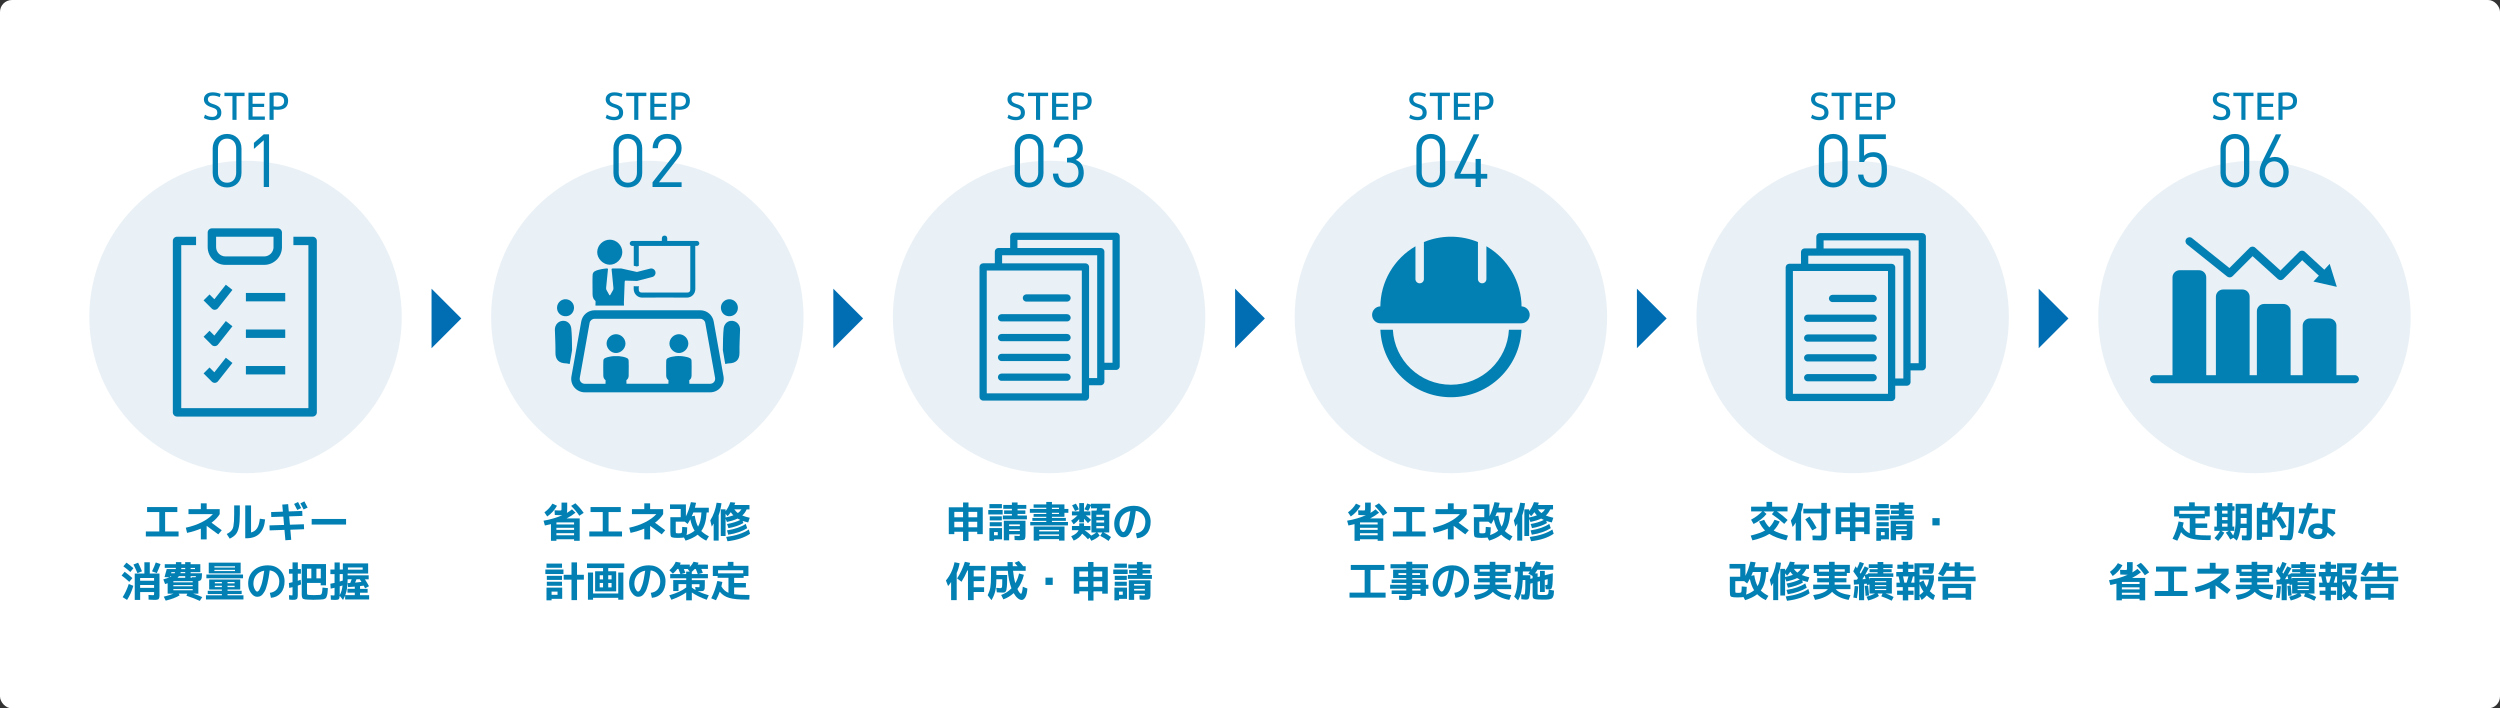 <?xml version="1.0" encoding="UTF-8"?><svg id="b" xmlns="http://www.w3.org/2000/svg" viewBox="0 0 840 238"><rect x="0" y="0" width="840" height="238" fill="#333333" stroke="none"/><defs><style>.d{fill:#016eb4;}.e{fill:#0380b3;}.f{fill:#eaf1f6;}.g{fill:#fff;}</style></defs><g id="c"><rect class="g" width="840" height="238" rx="4" ry="4"/><circle class="f" cx="82.5" cy="106.5" r="52.5"/><path class="e" d="m72.15,104.1c-.37,0-.74-.15-1-.42l-2.75-2.75,2-2,1.62,1.62,3.86-4.89,2.22,1.75-4.85,6.14c-.25.32-.62.51-1.03.54-.03,0-.05,0-.08,0Z"/><rect class="e" x="82.62" y="98.43" width="13.22" height="2.83"/><rect class="e" x="82.62" y="110.71" width="13.22" height="2.83"/><rect class="e" x="82.62" y="122.98" width="13.22" height="2.83"/><path class="e" d="m105.04,139.97h-45.55c-.78,0-1.42-.63-1.42-1.42v-57.59c0-.78.63-1.42,1.42-1.42h6.39v2.83h-4.98v54.76h42.72v-54.76h-5.04v-2.83h6.46c.78,0,1.42.63,1.42,1.42v57.59c0,.78-.63,1.42-1.42,1.42Z"/><path class="e" d="m72.15,116.31c-.37,0-.74-.15-1-.42l-2.75-2.75,2-2,1.62,1.62,3.86-4.89,2.22,1.76-4.85,6.14c-.25.32-.62.51-1.03.54-.03,0-.05,0-.08,0Z"/><path class="e" d="m72.15,128.64c-.37,0-.74-.15-1-.42l-2.75-2.75,2-2,1.62,1.62,3.86-4.89,2.22,1.76-4.85,6.14c-.25.31-.62.51-1.03.54h-.08Z"/><path class="e" d="m93.33,76.72h-22.13c-.78,0-1.42.63-1.42,1.42v4.88c0,3.3,2.68,5.98,5.98,5.98h13c3.3,0,5.98-2.68,5.98-5.98v-4.88c0-.78-.64-1.42-1.42-1.42Zm-1.42,6.29c0,1.73-1.41,3.15-3.15,3.15h-13c-1.73,0-3.15-1.41-3.15-3.15v-3.46h19.29v3.46Z"/><path class="e" d="m76.3,62.99c-2.76,0-4.84-1.94-4.84-4.87v-8.25c0-2.93,2.08-4.87,4.84-4.87s4.84,1.94,4.84,4.87v8.25c0,2.93-2.08,4.87-4.84,4.87Zm3.06-13.03c0-1.94-1.09-3.38-3.06-3.38s-3.06,1.44-3.06,3.38v8.05c0,1.94,1.09,3.38,3.06,3.38s3.06-1.44,3.06-3.38v-8.05Z"/><path class="e" d="m88.62,62.84v-15.71l-3.31,2.91v-2.04l3.31-2.86h1.78v17.7h-1.78Z"/><path class="e" d="m71.43,32.12c-.51,0-.9.11-1.17.34-.28.23-.41.54-.41.93,0,.69.51,1.19,1.52,1.5,1.09.31,1.87.69,2.32,1.15.45.46.68,1.05.68,1.79,0,.83-.26,1.46-.79,1.9-.53.44-1.29.66-2.27.66-1.03,0-1.97-.25-2.81-.75l.38-1.12c.75.5,1.56.75,2.44.75.54,0,.96-.12,1.25-.38.29-.25.44-.6.44-1.06,0-.43-.12-.77-.35-1.02s-.66-.47-1.28-.66c-.99-.29-1.72-.66-2.18-1.11-.46-.45-.69-1-.69-1.64,0-.72.26-1.29.78-1.73.52-.43,1.24-.65,2.16-.65s1.85.19,2.69.56l-.31,1.06c-.72-.35-1.52-.52-2.38-.52Z"/><path class="e" d="m75.42,31.14h6.75v1.15h-2.69v7.98h-1.38v-7.98h-2.69v-1.15Z"/><path class="e" d="m84.87,32.27v2.6h3.88v1.07h-3.88v3.2h4.12v1.12h-5.5v-9.12h5.5v1.12h-4.12Z"/><path class="e" d="m91.94,36.83v3.44h-1.38v-9.06c.86-.12,1.77-.19,2.75-.19,1.15,0,2.02.24,2.61.73.59.49.89,1.18.89,2.08,0,2.04-1.17,3.06-3.5,3.06-.44,0-.9-.02-1.38-.06Zm0-1.11c.42.07.83.1,1.25.1.73,0,1.29-.16,1.69-.48.39-.32.59-.78.59-1.38s-.19-1.06-.58-1.37c-.38-.31-.95-.47-1.7-.47-.48,0-.89.03-1.25.09v3.51Z"/><path class="e" d="m49.42,170.37h10.16v1.68h-4.1v6.52h4.52v1.68h-11v-1.68h4.52v-6.52h-4.1v-1.68Z"/><path class="e" d="m63.32,171.07h4.16v-1.96h1.96v1.96h4.38v1.68c-.65,1.05-1.57,2.01-2.74,2.88,1.15.82,2.29,1.67,3.43,2.53l-1.18,1.39c-1.17-.9-2.46-1.85-3.89-2.87v4.55h-1.96v-3.61c-1.34.57-2.88,1.05-4.62,1.43l-.43-1.74c2-.44,3.78-1.05,5.34-1.84,1.56-.79,2.82-1.7,3.76-2.72h-8.2v-1.68Z"/><path class="e" d="m78.68,169.81h1.9v2.84c0,1.89-.11,3.37-.32,4.42-.21,1.05-.55,1.86-1.01,2.42-.46.56-1.14,1.07-2.06,1.5l-1.01-1.57c.46-.23.82-.45,1.08-.67.26-.21.5-.46.71-.76.21-.3.36-.69.45-1.17.09-.48.15-1.04.2-1.68.04-.64.06-1.47.06-2.5v-2.84Zm5.67,9.1c.9-.23,1.58-.72,2.05-1.45.47-.73.77-1.79.9-3.18l1.78.25c-.37,4.23-2.49,6.34-6.34,6.34h-.34v-11.06h1.95v9.1Z"/><path class="e" d="m94.86,169.54l1.96-.15.21,2.45,4.52-.17.06,1.68-4.44.15.25,2.8,4.69-.15.06,1.67-4.61.17.29,3.4-1.96.14-.31-3.49-4.98.17-.06-1.68,4.9-.15-.24-2.8-4.05.14-.06-1.67,3.96-.14-.21-2.37Zm6.34,1.18l-1.32.63c-.3-.62-.65-1.29-1.06-2.03l1.32-.66c.38.72.74,1.41,1.06,2.06Zm2.16-.17l-1.34.64c-.5-.97-.87-1.66-1.09-2.07l1.34-.67c.43.78.79,1.48,1.09,2.1Z"/><path class="e" d="m104.72,176.25v-1.88h11.56v1.88h-11.56Z"/><path class="e" d="m43.44,195.51c-.8-.75-1.67-1.46-2.59-2.14l1.04-1.25c.8.57,1.67,1.27,2.59,2.11l-1.04,1.27Zm1.36,1.32c-.49,1.75-1.2,3.34-2.11,4.75l-1.47-.94c.81-1.28,1.49-2.75,2.04-4.41l1.54.6Zm-3.35-6.54l1.04-1.25c.79.56,1.57,1.19,2.34,1.88l-1.04,1.27c-.64-.59-1.42-1.22-2.34-1.9Zm4.96-1.23c.38.76.82,1.72,1.3,2.9l-1.54.6c-.33-.78-.76-1.75-1.32-2.88l1.55-.62Zm-1.15,3.64h3.25v-3.78h1.82v3.78h3.26v6.68c0,.39,0,.69,0,.89s-.04.4-.09.59c-.06.19-.11.32-.17.39-.06.07-.18.14-.36.2-.18.06-.36.09-.55.1s-.46,0-.82,0c-.21,0-.76-.02-1.67-.07l-.04-1.57c.7.05,1.19.07,1.47.07.21,0,.34-.03.37-.08.03-.05.05-.24.05-.57v-.39h-4.69v2.63h-1.82v-8.88Zm1.82,2.42h4.69v-.91h-4.69v.91Zm0,1.43v.98h4.69v-.98h-4.69Zm6.86-7.01c-.36.99-.78,2-1.26,3.04l-1.6-.62c.53-1.1.95-2.09,1.26-2.98l1.6.56Z"/><path class="e" d="m67.31,189.6v2.63h-3.26v.38h3.82c0,1.05-.08,1.75-.24,2.07-.16.33-.49.5-.98.53v4.27h-1.71c1.18.37,2.18.76,3.02,1.15l-.83,1.27c-1.28-.62-2.78-1.2-4.51-1.74l.32-.69h-2.9l.32.56c-1.13.71-2.69,1.3-4.68,1.78l-.66-1.33c1.22-.3,2.31-.63,3.28-1.01h-1.97v-3.51c-.18.07-.46.16-.85.29l-.6-1.57c.87-.25,1.54-.49,2.02-.7l-1.62-.08c.25-.81.5-1.71.74-2.69h3.04s.02-.11.02-.2,0-.15,0-.2h-3.72v-1.23h3.75v-.7h1.82v.7h1.29v-.7h1.82v.7h3.26Zm-10.14,4s-.04.09-.06.16c-.02.07-.04.12-.05.16.18-.08.38-.19.6-.32h-.49Zm.31-.99h1.19c.04-.07.09-.2.17-.38h-1.25s-.03.11-.05.2-.04.15-.06.18Zm.77,3.05h6.5v-.41h-6.5v.41Zm0,.92v.41h6.5v-.41h-6.5Zm0,1.34v.41h6.5v-.41h-6.5Zm3.98-4.33h-2.11c-.11.16-.28.35-.49.56h2.6v-.56Zm0-1.37h-1.5c-.02.08-.06.21-.11.38h1.61v-.38Zm0-1.01v-.39h-1.32s0,.11,0,.2-.01.15-.02.2h1.34Zm1.82,0h1.47v-.39h-1.47v.39Zm.39,2.94v-.21c.33,0,.7.01,1.08.01.14,0,.22-.02.25-.05.02-.03.04-.14.06-.31h-1.78v.56h.39Z"/><path class="e" d="m76.45,198.08v.43h4.75v1.09h-4.75v.42h5.35v1.4h-12.6v-1.4h5.35v-.42h-4.75v-1.09h4.75v-.43h-4.27v-3.37h10.44v3.37h-4.27Zm-7.11-3.78v-1.26h12.32v1.26h-12.32Zm2.7-1.65h-1.9v-3.6h10.72v3.6h-8.82Zm0-1.95h6.92v-.42h-6.92v.42Zm0,.76v.42h6.92v-.42h-6.92Zm.14,4.55h2.37v-.46h-2.37v.46Zm2.37,1.26v-.46h-2.37v.46h2.37Zm1.9-1.26h2.37v-.46h-2.37v.46Zm0,1.26h2.37v-.46h-2.37v.46Z"/><path class="e" d="m90.66,199.19c1.02-.13,1.8-.53,2.35-1.19.55-.66.83-1.56.83-2.69,0-.97-.3-1.79-.89-2.46-.59-.67-1.37-1.07-2.32-1.2-.22,1.77-.49,3.26-.79,4.46-.3,1.2-.64,2.11-1.01,2.74-.37.62-.74,1.06-1.12,1.31s-.81.37-1.29.37c-.76,0-1.45-.43-2.09-1.3s-.95-1.93-.95-3.18c0-1.81.62-3.28,1.85-4.41,1.23-1.13,2.84-1.69,4.83-1.69,1.6,0,2.93.5,3.98,1.51,1.05,1.01,1.58,2.29,1.58,3.85s-.41,2.93-1.24,3.91c-.83.98-1.94,1.53-3.34,1.65l-.38-1.68Zm-1.88-7.45c-1.13.21-2.02.71-2.66,1.47-.64.77-.97,1.71-.97,2.84,0,.71.14,1.34.43,1.89.29.55.56.83.83.83.13,0,.27-.06.41-.19s.3-.36.47-.69c.17-.34.34-.76.51-1.27.17-.51.34-1.19.51-2.03.17-.84.33-1.79.47-2.84Z"/><path class="e" d="m101.11,191.22v1.54h-1.05v2.39c.35-.11.68-.22.97-.34l.14,1.55c-.62.23-.99.37-1.11.41v2.49c0,.38,0,.68-.01.9,0,.22-.04.42-.08.62s-.1.33-.17.41-.17.16-.31.22c-.15.06-.3.1-.46.12-.16.01-.39.02-.67.02-.14,0-.54-.02-1.19-.07l-.08-1.5c.56.05.89.07.99.07s.16-.03.18-.08.03-.25.03-.57v-2.11c-.41.1-.78.19-1.11.25l-.11-1.64c.22-.04.63-.13,1.22-.27v-2.88h-1.2v-1.54h1.2v-2.25h1.78v2.25h1.05Zm2.04,4.65v3.05c0,.45.03.72.1.81s.25.15.56.17c.67.04,1.21.06,1.62.06.26,0,.82-.02,1.68-.06.21,0,.35-.02.44-.02.09,0,.19-.04.29-.11.11-.07.18-.14.21-.22.03-.07.07-.22.13-.44.05-.22.09-.44.1-.67.02-.22.05-.56.08-1.02l1.82.2c-.05.63-.09,1.13-.12,1.49-.03.36-.1.7-.19,1.01-.09.32-.18.55-.27.69-.09.14-.24.26-.46.37-.21.11-.43.17-.66.2-.22.03-.54.06-.95.08-.82.05-1.59.07-2.3.07-.62,0-1.3-.02-2.02-.07-.33-.03-.57-.05-.74-.07s-.33-.07-.5-.14-.27-.15-.33-.23c-.06-.08-.11-.22-.17-.43-.06-.21-.09-.43-.09-.65,0-.22,0-.55,0-.97v-9.45h8.16v7.14h-1.79v-.8h-4.62Zm1.46-1.54v-3.26h-1.46v3.26h1.46Zm1.71,0h1.46v-3.26h-1.46v3.26Z"/><path class="e" d="m120.96,199.16v.83h3.07v1.44h-8.06v-1.3c-.19.46-.42.94-.71,1.46l-1.12-1.4c-.04.61-.15.99-.34,1.15-.19.16-.58.24-1.19.24-.21,0-.68-.02-1.43-.07l-.08-1.5c.43.05.77.07,1.02.07.14,0,.22-.03.25-.08s.04-.25.04-.57v-1.93c-.5.12-.93.21-1.3.28l-.11-1.64c.43-.06.9-.16,1.41-.28v-2.95h-1.4v-1.54h1.4v-2.38h1.75v2.38h1.04v-2.06h8.5v3.4h-6.89v.6h7.07v1.34h-1.27c.54.82,1,1.6,1.37,2.32l-1.3.7c-.26-.5-.42-.8-.48-.9-.09,0-.22.03-.39.05s-.32.04-.46.06c-.14.02-.26.04-.37.06v.92h2.55v1.3h-2.55Zm-5.89-2.44c-.3.1-.61.2-.92.29v2.25c0,.08,0,.21,0,.36,0,.16,0,.27,0,.34.5-.9.82-1.98.94-3.25Zm.1-1.64c0-.3.01-.8.01-1.5v-.7h-1.04v2.51c.47-.13.81-.23,1.02-.31Zm4.03,2.03c-.84.08-1.59.13-2.24.15l-.14-1.34c.09,0,.24,0,.43-.01.19,0,.33-.02.43-.03.2-.47.36-.88.49-1.25h-1.37v.15c0,2.12-.26,3.85-.78,5.19h3.19v-.83h-2.46v-1.3h2.46v-.74Zm-2.3-6.44v.74h4.96v-.74h-4.96Zm4.55,4.86c-.24-.39-.43-.69-.56-.9h-1.11c-.06.15-.21.52-.45,1.12.44-.04,1.14-.11,2.11-.22Z"/><circle class="f" cx="217.5" cy="106.5" r="52.5"/><path class="e" d="m191.48,123.36c.06,0,.03-.02,0-.05v.05Z"/><path class="e" d="m246.06,107.8c-1.45-.13-2.69.9-2.9,2.48-.14,1.04-.14,2.1-.21,3.24l-.07,4.2s0,0,.01-.01l.75,4.39c0,.06.02.13.03.19.54-.02.68-.18,1.22-.19,2.37-.06,3.62-1.19,3.58-3.58-.04-2.56.12-5.13.19-7.69.05-1.61-1.05-2.89-2.6-3.03Z"/><path class="e" d="m240.35,123.36v-.05s-.06.05,0,.05Z"/><path class="e" d="m245.32,106.25c1.62-.15,2.74-1.48,2.6-3.08-.14-1.58-1.54-2.76-3.09-2.62-1.59.15-2.76,1.54-2.6,3.1.16,1.63,1.48,2.74,3.09,2.6Z"/><path class="e" d="m204.84,88.95c2.21.04,4.24-1.95,4.26-4.19.02-2.27-1.9-4.22-4.17-4.23-2.29-.02-4.23,1.86-4.27,4.15-.04,2.2,1.95,4.23,4.18,4.27Z"/><path class="e" d="m220.22,91.3c-.1-.38-.34-.7-.68-.9-.34-.2-.73-.25-1.1-.15l-4.44,1.13-5.28-1.18h-2.92c-.09,0-.17.04-.23.1-.06.06-.08.14-.08.24.01.07.02.16.03.23v.12c.03.16.05.35.07.55.06.56.12,1.22.19,1.91.14,1.32.3,2.99.33,3.45.01.27-.03.48-.12.64l-.94,1.67s-.08.11-.15.12h-.02c-.06-.01-.13-.06-.16-.12l-.94-1.68c-.1-.16-.14-.37-.13-.64.02-.36.14-1.52.34-3.45.07-.68.13-1.35.19-1.91.02-.2.04-.39.06-.58v-.1c.02-.07.03-.15.04-.23,0-.09-.02-.17-.08-.23-.06-.06-.14-.1-.24-.1h0c-.45.03-2.76.21-4.15.97-.11.08-.23.16-.32.26-.4.43-.4.97-.4,1.49v.33c0,.31-.02.61-.02.93,0,.11,0,.22,0,.33,0,.11,0,.23,0,.34,0,1.23,0,2.59.03,4.15,0,.42.09.84.26,1.24.13.3.39.57.64.83l.05.05s.04.03.05.04c0,.09,0,.17,0,.26,0,.1,0,.2,0,.29,0,.1,0,.19-.01.29,0,.19-.02.38-.02.58v.12h9.59l-.03-1.12c0-.16.02-.31.02-.45.12-3.24.24-6.28.24-6.3,0-.05,0-.33.11-.45,0,0,.04-.03.1-.08l3.94.11,5.12-1.32c.78-.2,1.25-1,1.05-1.78Z"/><path class="e" d="m234.18,80.95h-9.99c0-.31,0-.6,0-.9-.02-.22-.11-.53-.33-.71-.16-.12-.38-.17-.54-.17h-.07c-.15,0-.37.05-.54.17-.22.18-.31.49-.32.71-.02.3-.02.59-.02.9h-9.98c-.46.05-.79.39-.8.82-.02.45.35.84.83.86h.52v6.67l1.03.23.66-.17v-6.72h17.3c0,4.24,0,10.42,0,14.66,0,.64-.35,1-1,1h-15.31c-.64,0-1-.35-1-1v-1.2l-.38.1-1.32-.04v.92c0,.78.29,1.53.84,2.08.54.55,1.25.84,2.02.84.02,0,4.38-.02,4.79-.02h5.41c.4,0,4.77.02,4.79.02.78,0,1.49-.3,2.03-.84.55-.55.84-1.29.83-2.08-.03-3.02-.02-7.15-.02-10.12,0-1.15,0-3.19,0-4.34h.53c.47-.02.84-.41.83-.86-.02-.43-.35-.78-.8-.82Z"/><path class="e" d="m243.1,126.46l-3.3-18.46c-.39-2.17-2.27-3.75-4.48-3.75h-35.54c-2.21,0-4.09,1.58-4.48,3.75l-3.3,18.46c-.24,1.34.11,2.69.99,3.73.87,1.03,2.14,1.63,3.49,1.63h42.14c1.35,0,2.62-.59,3.49-1.63.87-1.04,1.23-2.39.99-3.73Zm-3.19,1.89c-.33.38-.79.6-1.29.6h-6.99c0-.38-.03-.77-.04-1.16.03-.03.07-.06.1-.1.2-.19.39-.4.5-.62.11-.29.18-.59.18-.9.02-1.16.03-2.17.02-3.12,0-.41,0-.81-.02-1.2v-.26c0-.39,0-.76-.27-1.05-.07-.07-.14-.12-.23-.18-.6-.33-1.47-.51-2.16-.61-.18-.02-.34-.04-.51-.06-.16-.02-.3-.03-.4-.04-.03,0-.05,0-.07,0-.56-.04-1-.03-1.29,0-.11,0-.21,0-.28.02-.04,0-.07,0-.09,0-.71.07-1.94.25-2.73.68-.09.06-.16.11-.23.18-.27.3-.27.66-.27,1.05v.26c0,.38-.02.78-.02,1.2,0,.95,0,1.96.02,3.12,0,.31.07.61.18.9.11.22.3.43.5.62.03.04.07.07.1.1,0,.39-.03.78-.04,1.16h-14.08c0-.38-.03-.77-.04-1.16.03-.03.07-.06.1-.1.2-.19.39-.4.5-.62.11-.29.18-.59.18-.9.02-1.16.03-2.17.02-3.12,0-.41,0-.81-.02-1.2v-.26c0-.39,0-.76-.27-1.05-.07-.07-.14-.12-.23-.18-.78-.43-2.02-.61-2.73-.68-.02,0-.05,0-.09,0-.07,0-.16-.02-.28-.02-.3-.02-.74-.03-1.29,0-.02,0-.04,0-.07,0-.11,0-.24.02-.4.04-.16.02-.33.04-.51.06-.69.11-1.56.29-2.16.61-.09.06-.16.11-.23.18-.27.3-.27.66-.27,1.05v.26c0,.38-.02.78-.02,1.2,0,.95,0,1.96.02,3.12,0,.31.07.61.18.9.11.22.3.43.5.62.03.04.07.07.1.1,0,.39-.03.78-.04,1.16h-6.99c-.5,0-.97-.22-1.29-.6-.32-.38-.45-.88-.36-1.38l3.3-18.47c.14-.79.84-1.38,1.66-1.38h35.54c.81,0,1.51.58,1.66,1.38l3.3,18.47c.09.5-.05,1-.36,1.38Z"/><path class="e" d="m228.14,112.29c-1.72-.01-3.18,1.4-3.21,3.12-.03,1.66,1.47,3.19,3.15,3.21,1.66.03,3.19-1.47,3.2-3.15.02-1.71-1.43-3.17-3.14-3.18Z"/><path class="e" d="m192.22,117.72l-.07-4.2c-.07-1.14-.07-2.2-.21-3.24-.21-1.59-1.46-2.61-2.9-2.48-1.55.13-2.64,1.42-2.6,3.03.08,2.56.23,5.13.19,7.69-.04,2.39,1.21,3.53,3.58,3.58.54.01.68.18,1.22.19,0-.06.02-.13.03-.19l.75-4.39s0,0,.01.01Z"/><path class="e" d="m189.77,106.25c1.6.15,2.93-.96,3.09-2.6.16-1.56-1.01-2.95-2.6-3.1-1.55-.15-2.95,1.03-3.09,2.62-.14,1.6.98,2.93,2.6,3.08Z"/><path class="e" d="m206.95,112.29c-1.71.01-3.16,1.48-3.14,3.18.02,1.68,1.54,3.18,3.2,3.15,1.68-.03,3.17-1.56,3.15-3.21-.03-1.72-1.49-3.13-3.21-3.12Z"/><path class="e" d="m210.95,62.99c-2.76,0-4.84-1.94-4.84-4.87v-8.25c0-2.93,2.08-4.87,4.84-4.87s4.84,1.94,4.84,4.87v8.25c0,2.93-2.08,4.87-4.84,4.87Zm3.06-13.03c0-1.94-1.1-3.38-3.06-3.38s-3.06,1.44-3.06,3.38v8.05c0,1.94,1.1,3.38,3.06,3.38s3.06-1.44,3.06-3.38v-8.05Z"/><path class="e" d="m219.25,62.84v-1.59l6.98-8.88c.67-.87.99-1.64.99-2.61,0-1.91-1.14-3.18-3.08-3.18-1.64,0-3.08.92-3.08,3.21h-1.78c0-2.78,1.91-4.8,4.87-4.8s4.87,1.86,4.87,4.77c0,1.42-.45,2.34-1.41,3.58l-6.19,7.91h7.6v1.59h-9.76Z"/><path class="e" d="m206.43,32.12c-.51,0-.9.11-1.17.34-.28.23-.41.54-.41.93,0,.69.51,1.19,1.52,1.5,1.09.31,1.87.69,2.32,1.15.45.46.68,1.05.68,1.79,0,.83-.26,1.46-.79,1.9-.53.44-1.29.66-2.27.66-1.03,0-1.97-.25-2.81-.75l.38-1.12c.75.5,1.56.75,2.44.75.54,0,.96-.12,1.25-.38.29-.25.44-.6.44-1.06,0-.43-.12-.77-.35-1.02s-.66-.47-1.28-.66c-.99-.29-1.72-.66-2.18-1.11-.46-.45-.69-1-.69-1.64,0-.72.26-1.29.78-1.73.52-.43,1.24-.65,2.16-.65s1.85.19,2.69.56l-.31,1.06c-.72-.35-1.52-.52-2.38-.52Z"/><path class="e" d="m210.42,31.14h6.75v1.15h-2.69v7.98h-1.38v-7.98h-2.69v-1.15Z"/><path class="e" d="m219.87,32.27v2.6h3.88v1.07h-3.88v3.2h4.12v1.12h-5.5v-9.12h5.5v1.12h-4.12Z"/><path class="e" d="m226.94,36.83v3.44h-1.38v-9.06c.86-.12,1.77-.19,2.75-.19,1.15,0,2.02.24,2.61.73.59.49.89,1.18.89,2.08,0,2.04-1.17,3.06-3.5,3.06-.44,0-.9-.02-1.38-.06Zm0-1.11c.42.07.83.1,1.25.1.73,0,1.29-.16,1.69-.48.39-.32.59-.78.59-1.38s-.19-1.06-.58-1.37c-.38-.31-.95-.47-1.7-.47-.48,0-.89.03-1.25.09v3.51Z"/><path class="e" d="m188.66,168.87h1.92v1.96c0,.7-.04,1.2-.11,1.5.63-.36,1.2-.76,1.71-1.19l1.19,1.13c-.91.73-1.91,1.37-3.01,1.92h4.42v7.52h-1.89v-.52h-5.94v.52h-1.83v-5.6c-.64.17-1.33.32-2.04.46l-.45-1.61c2.38-.42,4.48-1.04,6.3-1.85h-.52c-.47,0-1.13-.02-2-.07l-.08-1.58c1.03.05,1.61.07,1.75.07.29,0,.46-.03.51-.09.05-.06.08-.25.08-.57v-2Zm-5.74,3.28c1.15-.84,2.04-1.82,2.69-2.93l1.54.71c-.78,1.43-1.88,2.63-3.28,3.61l-.95-1.4Zm4.03,4.07h5.94v-.7h-5.75s-.05.02-.09.03-.07.02-.09.03v.64Zm0,1.82h5.94v-.7h-5.94v.7Zm0,1.12v.7h5.94v-.7h-5.94Zm7.71-5.88c-.79-1.17-1.72-2.27-2.77-3.3l1.44-.88c1.05.99,1.98,2.06,2.79,3.22l-1.46.97Z"/><path class="e" d="m198.42,170.37h10.16v1.68h-4.1v6.52h4.52v1.68h-11v-1.68h4.52v-6.52h-4.1v-1.68Z"/><path class="e" d="m212.32,171.07h4.16v-1.96h1.96v1.96h4.38v1.68c-.65,1.05-1.57,2.01-2.74,2.88,1.15.82,2.29,1.67,3.43,2.53l-1.18,1.39c-1.17-.9-2.46-1.85-3.89-2.87v4.55h-1.96v-3.61c-1.34.57-2.88,1.05-4.62,1.43l-.43-1.74c2-.44,3.78-1.05,5.34-1.84,1.56-.79,2.82-1.7,3.76-2.72h-8.2v-1.68Z"/><path class="e" d="m235.63,178.42c.61.63,1.46,1.22,2.56,1.78l-.9,1.46c-1.19-.59-2.14-1.26-2.87-2-.96.77-2.31,1.44-4.06,2l-.55-1.06c-.17.04-.37.06-.6.08-.6.04-1.08.06-1.46.06-.5,0-.92-.02-1.26-.06-.56-.05-.91-.18-1.05-.4-.14-.22-.21-.78-.21-1.67v-4.83h3.49v-2.76h-3.6v-1.54h5.35v4c.67-1.33,1.23-2.91,1.67-4.76l1.75.22c-.09.46-.23,1.01-.41,1.65h4.68v1.6h-.73c-.14,2.76-.74,4.84-1.81,6.23Zm-8.58-3.15v3.21c0,.32.02.51.05.57.03.06.15.1.34.12.14.02.33.03.56.03.05,0,.25,0,.6-.03.28-.02.45-.12.5-.3.05-.18.09-.79.12-1.83l1.68.14c-.02,1.3-.09,2.17-.22,2.6,1.11-.39,2.01-.88,2.7-1.46-.64-1.01-1.12-2.28-1.44-3.81-.31.6-.61,1.11-.9,1.54l-.98-.78h-3.01Zm7.5,1.68c.64-1.09,1.02-2.68,1.13-4.76h-2.72c-.11.29-.29.71-.53,1.27l1.01-.18c.22,1.49.59,2.72,1.11,3.67Z"/><path class="e" d="m240.78,168.91l1.64.18c-.2,1.5-.51,2.86-.95,4.06v8.5h-1.68v-5.75c-.26.47-.48.82-.64,1.05l-.5-2.1c1.05-1.65,1.77-3.63,2.14-5.94Zm1.4,11.16v-8.93h1.61v.6c.68-.84,1.22-1.85,1.61-3.02l1.64.17c-.05.18-.13.44-.27.8h5.05v1.46h-.94c-.36.81-.86,1.5-1.48,2.06.64.27,1.48.52,2.52.76l-.53,1.57c-.71-.16-1.33-.33-1.86-.52l.24.73c-.63.37-1.4.71-2.3,1.02-.9.31-1.8.54-2.72.69l-.46-1.39c1.68-.29,3.16-.75,4.44-1.37-.34-.15-.64-.3-.91-.46-.95.46-2.15.84-3.58,1.15l-.45-1.09v5.8h-1.61Zm4.23-6.92c-.26-.25-.55-.6-.87-1.05-.33.49-.69.93-1.08,1.34l-.67-.81v1.25c1.05-.22,1.93-.47,2.62-.73Zm-2.41,7.27c3.17-.41,5.71-1.25,7.6-2.51l.43,1.43c-1.85,1.29-4.38,2.13-7.6,2.52l-.43-1.44Zm.27-2.21c2.62-.4,4.72-1.13,6.29-2.18l.5,1.44c-1.64,1.05-3.77,1.78-6.38,2.2l-.41-1.46Zm3.65-5.82c.5-.34.9-.75,1.2-1.25h-2.39c.34.49.73.91,1.19,1.25Z"/><path class="e" d="m183.24,192.87v-1.51h6.08v1.51h-6.08Zm.38-2.1v-1.41h5.22v1.41h-5.22Zm1.71,10.44v.5h-1.71v-4.27h5.28v3.77h-3.57Zm-1.6-6.36v-1.37h5.1v1.37h-5.1Zm0,1.97v-1.36h5.1v1.36h-5.1Zm1.6,3.04h2v-1.08h-2v1.08Zm10.85-6.73v1.64h-2.3v6.87h-1.86v-6.87h-2.62v-1.64h2.62v-4.17h1.86v4.17h2.3Z"/><path class="e" d="m201.51,198.7h-1.55v-6.75h2.67v-1.08h-5.39v-1.54h12.52v1.54h-5.39v1.08h2.67v6.75h-5.53Zm-2.24-6.33v7.04h8.46v-7.04h1.72v9.14h-1.72v-.64h-8.46v.64h-1.72v-9.14h1.72Zm2.24,2.31h1.12v-1.39h-1.12v1.39Zm0,1.2v1.48h1.12v-1.48h-1.12Zm2.86-1.2h1.12v-1.39h-1.12v1.39Zm0,1.2v1.48h1.12v-1.48h-1.12Z"/><path class="e" d="m218.66,199.19c1.02-.13,1.8-.53,2.35-1.19.55-.66.83-1.56.83-2.69,0-.97-.3-1.79-.89-2.46-.59-.67-1.37-1.07-2.32-1.2-.22,1.77-.49,3.26-.79,4.46-.3,1.2-.64,2.11-1.01,2.74-.37.62-.74,1.06-1.12,1.31s-.81.37-1.29.37c-.76,0-1.45-.43-2.09-1.3s-.95-1.93-.95-3.18c0-1.81.62-3.28,1.85-4.41,1.23-1.13,2.84-1.69,4.83-1.69,1.6,0,2.93.5,3.98,1.51,1.05,1.01,1.58,2.29,1.58,3.85s-.41,2.93-1.24,3.91c-.83.98-1.94,1.53-3.34,1.65l-.38-1.68Zm-1.88-7.45c-1.13.21-2.02.71-2.66,1.47-.64.77-.97,1.71-.97,2.84,0,.71.14,1.34.43,1.89.29.55.56.83.83.83.13,0,.27-.06.41-.19s.3-.36.47-.69c.17-.34.34-.76.51-1.27.17-.51.34-1.19.51-2.03.17-.84.33-1.79.47-2.84Z"/><path class="e" d="m237.84,194.3h-5.39v.62h4.37v1.51c0,.54-.01.95-.04,1.22s-.11.49-.23.65c-.13.16-.28.26-.45.29-.17.03-.45.05-.82.05-.1,0-.4,0-.88-.03,1.04.52,2.3.99,3.75,1.41l-.71,1.51c-2.07-.76-3.73-1.58-4.98-2.46v2.65h-1.9v-2.65c-1.25.89-2.91,1.71-4.98,2.46l-.71-1.51c2.51-.72,4.41-1.6,5.7-2.63v-1.11h-2.59v2.31h-1.78v-3.68h4.37v-.62h-5.39v-1.41h3.43c-.21-.61-.43-1.18-.66-1.71h-.36c-.46.62-.96,1.15-1.5,1.6l-1.18-1.15c.97-.86,1.68-1.81,2.13-2.87l1.68.32c-.08.21-.16.42-.25.63h3.3v.81c.58-.6,1-1.19,1.27-1.76l1.67.32c-.07.19-.16.4-.28.63h3.43v1.47h-2.21c.04.09.09.23.16.41.07.18.13.35.19.49.06.15.11.28.15.4l-1.4.41h3.11v1.41Zm-6.09-2.24l-.7-.88h-1.27c.16.41.32.84.49,1.3l-1.39.41h1.67v-.83h1.2Zm2.7.83c-.21-.61-.43-1.18-.66-1.71h-.38c-.31.35-.63.67-.97.95v.76h2Zm-2,4.51c.37.32.79.6,1.25.85l-.1-1.01c.63.05,1.01.07,1.12.07.16,0,.25-.02.28-.07.03-.05.04-.19.04-.42v-.53h-2.59v1.11Z"/><path class="e" d="m251.84,199.89l-.08,1.58h-.94c-2.54,0-4.47-.19-5.8-.57s-2.39-1.08-3.19-2.09c-.33.94-.75,1.9-1.26,2.87l-1.6-.66c.93-1.83,1.61-3.77,2.04-5.81l1.71.34c-.09.49-.21.98-.34,1.47.6,1.04,1.39,1.75,2.38,2.16v-5.04h-3.64v-.6h-1.61v-3.43h5.03v-1.33h1.9v1.33h5.03v3.43h-1.61v.62h-3.19v1.72h3.96v1.5h-3.96v2.28c1.04.16,2.43.24,4.19.24h.98Zm-10.57-7.24h8.46v-1.05h-8.46v1.05Z"/><circle class="f" cx="352.5" cy="106.5" r="52.5"/><path class="e" d="m344.87,101.34c-.67,0-1.22-.55-1.22-1.22s.55-1.22,1.22-1.22h13.65c.67,0,1.22.55,1.22,1.22s-.55,1.22-1.22,1.22h-13.65Z"/><path class="e" d="m336.52,108c-.67,0-1.22-.55-1.22-1.22s.55-1.22,1.22-1.22h22c.67,0,1.22.55,1.22,1.22s-.55,1.22-1.22,1.22h-22Z"/><path class="e" d="m336.52,114.65c-.67,0-1.22-.55-1.22-1.22s.55-1.22,1.22-1.22h22c.67,0,1.22.55,1.22,1.22s-.55,1.22-1.22,1.22h-22Z"/><path class="e" d="m336.52,121.31c-.67,0-1.22-.55-1.22-1.22s.55-1.22,1.22-1.22h22c.67,0,1.22.55,1.22,1.22s-.55,1.22-1.22,1.22h-22Z"/><path class="e" d="m336.52,127.96c-.67,0-1.22-.55-1.22-1.22s.55-1.22,1.22-1.22h22c.67,0,1.22.55,1.22,1.22s-.55,1.22-1.22,1.22h-22Z"/><path class="e" d="m330.33,134.6c-.67,0-1.22-.55-1.22-1.22v-43.69c0-.67.55-1.22,1.22-1.22h3.93v-3.93c0-.67.55-1.22,1.22-1.22h3.93v-3.93c0-.67.55-1.22,1.22-1.22h34.38c.67,0,1.22.55,1.22,1.22v43.69c0,.67-.55,1.22-1.22,1.22h-3.93v3.93c0,.67-.55,1.22-1.22,1.22h-3.93v3.93c0,.67-.55,1.22-1.22,1.22h-34.38Zm1.22-2.43h31.94v-41.26h-31.94v41.26Zm5.15-43.69h28.01c.67,0,1.22.55,1.22,1.22v37.32h2.72v-41.26h-31.94v2.72Zm5.15-5.15h28.01c.67,0,1.22.55,1.22,1.22v37.33h2.72v-41.26h-31.94v2.72Z"/><path class="e" d="m345.78,62.99c-2.76,0-4.84-1.94-4.84-4.87v-8.25c0-2.93,2.08-4.87,4.84-4.87s4.84,1.94,4.84,4.87v8.25c0,2.93-2.08,4.87-4.84,4.87Zm3.06-13.03c0-1.94-1.09-3.38-3.06-3.38s-3.06,1.44-3.06,3.38v8.05c0,1.94,1.09,3.38,3.06,3.38s3.06-1.44,3.06-3.38v-8.05Z"/><path class="e" d="m358.96,63.01c-2.79,0-5.04-1.47-5.19-4.67h1.78c.15,2.21,1.72,3.08,3.41,3.08,1.92,0,3.41-1.27,3.41-3.42s-1.07-3.42-3.49-3.42h-.37v-1.57h.37c2.17,0,3.16-1.22,3.16-3.21,0-2.12-1.37-3.23-3.09-3.23-1.87,0-3.01,1.14-3.19,2.96h-1.78c.2-2.86,2.28-4.55,4.97-4.55,2.89,0,4.87,1.91,4.87,4.8,0,1.87-.79,3.21-2.38,3.93,1.79.67,2.7,2.11,2.7,4.32,0,3.25-2.31,4.99-5.2,4.99Z"/><path class="e" d="m341.43,32.12c-.51,0-.9.11-1.17.34-.28.23-.41.54-.41.93,0,.69.51,1.19,1.52,1.5,1.09.31,1.87.69,2.32,1.15.45.46.68,1.05.68,1.79,0,.83-.26,1.46-.79,1.9-.53.44-1.29.66-2.27.66-1.03,0-1.97-.25-2.81-.75l.38-1.12c.75.5,1.56.75,2.44.75.54,0,.96-.12,1.25-.38.29-.25.44-.6.44-1.06,0-.43-.12-.77-.35-1.02s-.66-.47-1.28-.66c-.99-.29-1.72-.66-2.18-1.11-.46-.45-.69-1-.69-1.64,0-.72.26-1.29.78-1.73.52-.43,1.24-.65,2.16-.65s1.85.19,2.69.56l-.31,1.06c-.72-.35-1.52-.52-2.38-.52Z"/><path class="e" d="m345.42,31.14h6.75v1.15h-2.69v7.98h-1.38v-7.98h-2.69v-1.15Z"/><path class="e" d="m354.87,32.27v2.6h3.88v1.07h-3.88v3.2h4.12v1.12h-5.5v-9.12h5.5v1.12h-4.12Z"/><path class="e" d="m361.94,36.83v3.44h-1.38v-9.06c.86-.12,1.77-.19,2.75-.19,1.15,0,2.02.24,2.61.73.59.49.89,1.18.89,2.08,0,2.04-1.17,3.06-3.5,3.06-.44,0-.9-.02-1.38-.06Zm0-1.11c.42.07.83.1,1.25.1.73,0,1.29-.16,1.69-.48.39-.32.59-.78.59-1.38s-.19-1.06-.58-1.37c-.38-.31-.95-.47-1.7-.47-.48,0-.89.03-1.25.09v3.51Z"/><path class="e" d="m325.41,178.67v3.12h-1.82v-3.12h-2.94v.8h-1.86v-9.02h4.8v-1.62h1.82v1.62h4.8v9.02h-1.86v-.8h-2.94Zm-1.82-6.68h-2.94v1.82h2.94v-1.82Zm-2.94,3.32v1.86h2.94v-1.86h-2.94Zm4.76-3.32v1.82h2.94v-1.82h-2.94Zm0,5.18h2.94v-1.86h-2.94v1.86Z"/><path class="e" d="m332.06,172.87v-1.51h4.83v1.51h-4.83Zm.38-2.1v-1.41h4.2v1.41h-4.2Zm1.55,10.44v.5h-1.55v-4.27h4.24v3.77h-2.69Zm-1.44-6.36v-1.37h4.06v1.37h-4.06Zm0,1.97v-1.36h4.06v1.36h-4.06Zm1.44,3.04h1.26v-1.08h-1.26v1.08Zm7.91-6.65h3.14v1.29h-8.08v-1.29h3.04v-.53h-2.62v-1.19h2.62v-.53h-2.9v-1.3h2.9v-.84h1.9v.84h2.94v1.3h-2.94v.53h2.62v1.19h-2.62v.53Zm.55,8.32c-.29,0-.8-.02-1.54-.07l-.06-1.43c.6.04,1.05.06,1.36.06.23,0,.37-.01.41-.04.04-.03.06-.13.06-.31v-.21h-3.61v2.03h-1.79v-6.59h7.28v4.63c0,.9-.11,1.44-.33,1.64-.22.2-.81.29-1.77.29Zm-3.39-4.77h3.61v-.55h-3.61v.55Zm0,1.11v.55h3.61v-.55h-3.61Z"/><path class="e" d="m353.45,175.39h5.39v1.15h-12.68v-1.15h5.39v-.38h-4.68v-.98h4.68v-.38h-4.26v-.94h4.26v-.41h-5.52v-1.29h5.52v-.41h-4.26v-1.12h4.26v-.84h1.9v.84h4.2v1.53h1.32v1.29h-1.32v1.34h-4.2v.38h4.68v.98h-4.68v.38Zm-4.27,5.75v.5h-1.86v-4.73h10.36v4.73h-1.86v-.5h-6.64Zm6.64-2.6v-.48h-6.64v.48h6.64Zm-6.64,1.51h6.64v-.5h-6.64v.5Zm4.27-9.44v.41h2.38v-.41h-2.38Zm0,1.69v.41h2.38v-.41h-2.38Z"/><path class="e" d="m364.23,169.04v2.8h2.13v1.34h-1.53c.6.43,1.19.93,1.78,1.51l-1.06,1.09c-.44-.54-.88-1.03-1.32-1.47v1.2h-1.62v-1.09c-.55.68-1.17,1.27-1.86,1.76l-.85-1.25c.84-.55,1.56-1.14,2.16-1.76h-1.89v-1.34h2.45v-2.8h1.62Zm-1.62,6.8h1.62v.9h2.16v1.4h-1.96c.79.54,1.54,1.15,2.24,1.82.7-.36,1.26-.71,1.67-1.05h-1.62v-7.35h1.71c.07-.22.13-.48.18-.76h-2.03v-1.01c-.27.64-.58,1.26-.94,1.86l-1.29-.53c.37-.62.69-1.26.95-1.95l1.27.43v-.35h6.47v1.54h-2.59c-.06.28-.12.53-.18.76h2.44v7.35h-1.9c.95.47,1.78.98,2.48,1.55l-.81,1.32c-.87-.64-1.8-1.21-2.8-1.71l.71-1.16h-1.68l.78,1.05c-.72.71-1.66,1.3-2.81,1.76l-.6-1.05-.52.55c-.57-.67-1.22-1.31-1.95-1.9-.59,1-1.54,1.78-2.84,2.34l-.85-1.48c1.31-.52,2.13-1.2,2.48-2.03h-2.23v-1.4h2.45v-.9Zm-2.39-6.06l1.29-.56c.37.62.71,1.25,1.01,1.92l-1.3.56c-.34-.73-.68-1.37-.99-1.92Zm10.77,3.88v-.71h-2.62v.71h2.62Zm-2.62,1.92h2.62v-.74h-2.62v.74Zm0,1.95h2.62v-.78h-2.62v.78Z"/><path class="e" d="m381.66,179.19c1.02-.13,1.8-.53,2.35-1.19.55-.66.83-1.56.83-2.69,0-.97-.3-1.79-.89-2.46-.59-.67-1.37-1.07-2.32-1.2-.22,1.77-.49,3.26-.79,4.46-.3,1.2-.64,2.11-1.01,2.74-.37.62-.74,1.06-1.12,1.31s-.81.37-1.29.37c-.76,0-1.45-.43-2.09-1.3s-.95-1.93-.95-3.18c0-1.81.62-3.28,1.85-4.41,1.23-1.13,2.84-1.69,4.83-1.69,1.6,0,2.93.5,3.98,1.51,1.05,1.01,1.58,2.29,1.58,3.85s-.41,2.93-1.24,3.91c-.83.98-1.94,1.53-3.34,1.65l-.38-1.68Zm-1.88-7.45c-1.13.21-2.02.71-2.66,1.47-.64.77-.97,1.71-.97,2.84,0,.71.14,1.34.43,1.89.29.55.56.83.83.83.13,0,.27-.06.41-.19s.3-.36.47-.69c.17-.34.34-.76.51-1.27.17-.51.34-1.19.51-2.03.17-.84.33-1.79.47-2.84Z"/><path class="e" d="m321.45,192.58v9.07h-1.88v-6.1c-.37.59-.71,1.05-1.01,1.37l-.73-1.88c1.44-1.7,2.4-3.74,2.88-6.13l1.72.34c-.21,1.24-.55,2.35-.99,3.33Zm9.63-.91h-3.92v2.03h3.5v1.54h-3.5v2.07h3.5v1.6h-3.5v2.74h-1.92v-9.98h-.2c-.58,1.38-1.24,2.65-1.97,3.81l-1.48-1.13c1.11-1.73,1.98-3.59,2.6-5.59l1.78.36c-.07.22-.17.56-.32,1.01h5.43v1.54Z"/><path class="e" d="m338.39,193.18c0,1.01,0,1.82-.01,2.43,0,.61-.04,1.16-.09,1.64-.05.48-.1.83-.16,1.05-.06.22-.16.4-.3.54s-.29.22-.42.24c-.14.02-.34.04-.61.04-.3,0-.92-.03-1.86-.1l-.2-1.5c.65.07,1.12.1,1.4.1s.46-.14.53-.41c.06-.27.09-1.13.09-2.57h-1.99v.22c0,1.48-.13,2.76-.39,3.82-.26,1.06-.68,2.05-1.25,2.97l-1.27-1.65c.44-.87.73-1.74.89-2.62.15-.88.23-2.16.23-3.84v-3.29h5.56c-.02-.6-.03-1.06-.03-1.4h1.75c0,.34,0,.8.03,1.4h1.62c-.3-.36-.63-.75-1.01-1.15l1.43-.6c.53.57,1.02,1.15,1.46,1.75h.84v1.54h-4.24c.14,1.52.39,2.91.76,4.16.56-.95.98-2.04,1.26-3.26l1.61.45c-.41,1.79-1.13,3.37-2.17,4.75.23.51.46.92.69,1.2.23.29.39.43.5.43.27,0,.48-.79.62-2.38l1.54.62c-.08,1.29-.3,2.25-.66,2.88-.36.63-.78.95-1.26.95-.41,0-.85-.2-1.33-.59-.48-.39-.93-.96-1.36-1.71-1.03.94-2.18,1.64-3.46,2.1l-.74-1.48c1.35-.49,2.51-1.23,3.46-2.23-.63-1.67-1.04-3.63-1.22-5.88h-3.85v1.4h3.63Z"/><path class="e" d="m351.28,196.53v-2.44h2.44v2.44h-2.44Z"/><path class="e" d="m367.41,198.67v3.12h-1.82v-3.12h-2.94v.8h-1.86v-9.02h4.8v-1.62h1.82v1.62h4.8v9.02h-1.86v-.8h-2.94Zm-1.82-6.68h-2.94v1.82h2.94v-1.82Zm-2.94,3.32v1.86h2.94v-1.86h-2.94Zm4.76-3.32v1.82h2.94v-1.82h-2.94Zm0,5.18h2.94v-1.86h-2.94v1.86Z"/><path class="e" d="m374.06,192.87v-1.51h4.83v1.51h-4.83Zm.38-2.1v-1.41h4.2v1.41h-4.2Zm1.55,10.44v.5h-1.55v-4.27h4.24v3.77h-2.69Zm-1.44-6.36v-1.37h4.06v1.37h-4.06Zm0,1.97v-1.36h4.06v1.36h-4.06Zm1.44,3.04h1.26v-1.08h-1.26v1.08Zm7.91-6.65h3.14v1.29h-8.08v-1.29h3.04v-.53h-2.62v-1.19h2.62v-.53h-2.9v-1.3h2.9v-.84h1.9v.84h2.94v1.3h-2.94v.53h2.62v1.19h-2.62v.53Zm.55,8.32c-.29,0-.8-.02-1.54-.07l-.06-1.43c.6.04,1.05.06,1.36.06.23,0,.37-.01.41-.04.04-.03.06-.13.06-.31v-.21h-3.61v2.03h-1.79v-6.59h7.28v4.63c0,.9-.11,1.44-.33,1.64-.22.2-.81.29-1.77.29Zm-3.39-4.77h3.61v-.55h-3.61v.55Zm0,1.11v.55h3.61v-.55h-3.61Z"/><circle class="f" cx="487.5" cy="106.5" r="52.5"/><path class="e" d="m463.87,108.64h47.26c1.57,0,2.85-1.28,2.85-2.85h0c0-1.57-1.28-2.85-2.85-2.85h-47.26c-1.57,0-2.85,1.28-2.85,2.85h0c0,1.57,1.28,2.85,2.85,2.85Z"/><path class="e" d="m499.43,82.75v11.02c0,.79-.64,1.42-1.42,1.42s-1.42-.64-1.42-1.42v-12.44c-2.8-1.16-5.86-1.8-9.08-1.8s-6.28.64-9.08,1.8v12.44c0,.79-.64,1.42-1.42,1.42s-1.42-.64-1.42-1.42v-11.02c-7.06,4.11-11.8,11.76-11.8,20.51,0,1.15.09,2.28.24,3.38h46.98c.16-1.11.24-2.24.24-3.38,0-8.76-4.75-16.4-11.8-20.51Z"/><path class="e" d="m507,110.78c-.54,10.3-9.07,18.49-19.5,18.49s-18.96-8.19-19.5-18.49h-4.2c.55,12.62,10.95,22.69,23.71,22.69s23.16-10.06,23.71-22.69h-4.2Z"/><path class="e" d="m480.76,62.99c-2.76,0-4.84-1.94-4.84-4.87v-8.25c0-2.93,2.08-4.87,4.84-4.87s4.84,1.94,4.84,4.87v8.25c0,2.93-2.08,4.87-4.84,4.87Zm3.06-13.03c0-1.94-1.09-3.38-3.06-3.38s-3.06,1.44-3.06,3.38v8.05c0,1.94,1.09,3.38,3.06,3.38s3.06-1.44,3.06-3.38v-8.05Z"/><path class="e" d="m497.56,60.03v2.8h-1.76v-2.8h-7.06v-1.61l6.39-13.28h1.91l-6.39,13.28h5.15v-5.02h1.76v5.02h2.16v1.61h-2.16Z"/><path class="e" d="m476.43,32.12c-.51,0-.9.11-1.17.34-.28.23-.41.54-.41.93,0,.69.51,1.19,1.52,1.5,1.09.31,1.87.69,2.32,1.15.45.46.68,1.05.68,1.79,0,.83-.26,1.46-.79,1.9-.53.44-1.29.66-2.27.66-1.03,0-1.97-.25-2.81-.75l.38-1.12c.75.5,1.56.75,2.44.75.54,0,.96-.12,1.25-.38.29-.25.44-.6.44-1.06,0-.43-.12-.77-.35-1.02s-.66-.47-1.28-.66c-.99-.29-1.72-.66-2.18-1.11-.46-.45-.69-1-.69-1.64,0-.72.26-1.29.78-1.73.52-.43,1.24-.65,2.16-.65s1.85.19,2.69.56l-.31,1.06c-.72-.35-1.52-.52-2.38-.52Z"/><path class="e" d="m480.42,31.14h6.75v1.15h-2.69v7.98h-1.38v-7.98h-2.69v-1.15Z"/><path class="e" d="m489.87,32.27v2.6h3.88v1.07h-3.88v3.2h4.12v1.12h-5.5v-9.12h5.5v1.12h-4.12Z"/><path class="e" d="m496.94,36.83v3.44h-1.38v-9.06c.86-.12,1.77-.19,2.75-.19,1.15,0,2.02.24,2.61.73.59.49.89,1.18.89,2.08,0,2.04-1.17,3.06-3.5,3.06-.44,0-.9-.02-1.38-.06Zm0-1.11c.42.07.83.1,1.25.1.73,0,1.29-.16,1.69-.48.39-.32.59-.78.59-1.38s-.19-1.06-.58-1.37c-.38-.31-.95-.47-1.7-.47-.48,0-.89.03-1.25.09v3.51Z"/><path class="e" d="m458.66,168.87h1.92v1.96c0,.7-.04,1.2-.11,1.5.63-.36,1.2-.76,1.71-1.19l1.19,1.13c-.91.73-1.91,1.37-3.01,1.92h4.42v7.52h-1.89v-.52h-5.94v.52h-1.83v-5.6c-.64.17-1.33.32-2.04.46l-.45-1.61c2.38-.42,4.48-1.04,6.3-1.85h-.52c-.47,0-1.13-.02-2-.07l-.08-1.58c1.03.05,1.61.07,1.75.07.29,0,.46-.03.51-.09.05-.06.08-.25.08-.57v-2Zm-5.74,3.28c1.15-.84,2.04-1.82,2.69-2.93l1.54.71c-.78,1.43-1.88,2.63-3.28,3.61l-.95-1.4Zm4.03,4.07h5.94v-.7h-5.75s-.05.02-.09.03-.07.02-.09.03v.64Zm0,1.82h5.94v-.7h-5.94v.7Zm0,1.12v.7h5.94v-.7h-5.94Zm7.71-5.88c-.79-1.17-1.72-2.27-2.77-3.3l1.44-.88c1.05.99,1.98,2.06,2.79,3.22l-1.46.97Z"/><path class="e" d="m468.42,170.37h10.16v1.68h-4.1v6.52h4.52v1.68h-11v-1.68h4.52v-6.52h-4.1v-1.68Z"/><path class="e" d="m482.32,171.07h4.16v-1.96h1.96v1.96h4.38v1.68c-.65,1.05-1.57,2.01-2.74,2.88,1.15.82,2.29,1.67,3.43,2.53l-1.18,1.39c-1.17-.9-2.46-1.85-3.89-2.87v4.55h-1.96v-3.61c-1.34.57-2.88,1.05-4.62,1.43l-.43-1.74c2-.44,3.78-1.05,5.34-1.84,1.56-.79,2.82-1.7,3.76-2.72h-8.2v-1.68Z"/><path class="e" d="m505.63,178.42c.61.63,1.46,1.22,2.56,1.78l-.9,1.46c-1.19-.59-2.14-1.26-2.87-2-.96.77-2.31,1.44-4.06,2l-.55-1.06c-.17.04-.37.06-.6.08-.6.04-1.08.06-1.46.06-.5,0-.92-.02-1.26-.06-.56-.05-.91-.18-1.05-.4-.14-.22-.21-.78-.21-1.67v-4.83h3.49v-2.76h-3.6v-1.54h5.35v4c.67-1.33,1.23-2.91,1.67-4.76l1.75.22c-.09.46-.23,1.01-.41,1.65h4.68v1.6h-.73c-.14,2.76-.74,4.84-1.81,6.23Zm-8.58-3.15v3.21c0,.32.02.51.05.57.03.06.15.1.34.12.14.02.33.03.56.03.05,0,.25,0,.6-.03.28-.02.45-.12.5-.3.05-.18.09-.79.12-1.83l1.68.14c-.02,1.3-.09,2.17-.22,2.6,1.11-.39,2.01-.88,2.7-1.46-.64-1.01-1.12-2.28-1.44-3.81-.31.6-.61,1.11-.9,1.54l-.98-.78h-3.01Zm7.5,1.68c.64-1.09,1.02-2.68,1.13-4.76h-2.72c-.11.29-.29.71-.53,1.27l1.01-.18c.22,1.49.59,2.72,1.11,3.67Z"/><path class="e" d="m510.78,168.91l1.64.18c-.2,1.5-.51,2.86-.95,4.06v8.5h-1.68v-5.75c-.26.47-.48.82-.64,1.05l-.5-2.1c1.05-1.65,1.77-3.63,2.14-5.94Zm1.4,11.16v-8.93h1.61v.6c.68-.84,1.22-1.85,1.61-3.02l1.64.17c-.05.18-.13.44-.27.8h5.05v1.46h-.94c-.36.81-.86,1.5-1.48,2.06.64.27,1.48.52,2.52.76l-.53,1.57c-.71-.16-1.33-.33-1.86-.52l.24.73c-.63.37-1.4.71-2.3,1.02-.9.31-1.8.54-2.72.69l-.46-1.39c1.68-.29,3.16-.75,4.44-1.37-.34-.15-.64-.3-.91-.46-.95.46-2.15.84-3.58,1.15l-.45-1.09v5.8h-1.61Zm4.23-6.92c-.26-.25-.55-.6-.87-1.05-.33.49-.69.93-1.08,1.34l-.67-.81v1.25c1.05-.22,1.93-.47,2.62-.73Zm-2.41,7.27c3.17-.41,5.71-1.25,7.6-2.51l.43,1.43c-1.85,1.29-4.38,2.13-7.6,2.52l-.43-1.44Zm.27-2.21c2.62-.4,4.72-1.13,6.29-2.18l.5,1.44c-1.64,1.05-3.77,1.78-6.38,2.2l-.41-1.46Zm3.65-5.82c.5-.34.9-.75,1.2-1.25h-2.39c.34.49.73.91,1.19,1.25Z"/><path class="e" d="m453.86,189.82h11.28v1.68h-4.66v7.62h5.08v1.68h-12.12v-1.68h5.08v-7.62h-4.66v-1.68Z"/><path class="e" d="m479.94,196.5v1.33h-.84v2.39h-1.82v-.63h-2.77v.06c0,.39-.01.69-.04.9-.03.21-.08.4-.15.57-.08.17-.21.28-.4.34-.19.06-.41.1-.65.13-.24.03-.59.04-1.05.04-.39,0-1.09-.02-2.1-.07l-.04-1.43c1.04.05,1.68.07,1.92.07.25,0,.4-.01.44-.04s.06-.13.06-.31v-.27h-4.91v-1.18h4.91v-.59h-5.43v-1.33h5.43v-.56h-4.91v-1.2h4.91v-.48h-4.42v-2.83h4.42v-.46h-5.29v-1.37h5.29v-.84h2.02v.84h5.29v1.37h-5.29v.46h4.42v2.83h-4.42v.48h4.59v1.76h.84Zm-10.05-3.29h2.6v-.63h-2.6v.63Zm4.62,0h2.6v-.63h-2.6v.63Zm0,3.29h2.77v-.56h-2.77v.56Zm0,1.92h2.77v-.59h-2.77v.59Z"/><path class="e" d="m488.66,199.19c1.02-.13,1.8-.53,2.35-1.19.55-.66.83-1.56.83-2.69,0-.97-.3-1.79-.89-2.46-.59-.67-1.37-1.07-2.32-1.2-.22,1.77-.49,3.26-.79,4.46-.3,1.2-.64,2.11-1.01,2.74-.37.62-.74,1.06-1.12,1.31s-.81.37-1.29.37c-.76,0-1.45-.43-2.09-1.3s-.95-1.93-.95-3.18c0-1.81.62-3.28,1.85-4.41,1.23-1.13,2.84-1.69,4.83-1.69,1.6,0,2.93.5,3.98,1.51,1.05,1.01,1.58,2.29,1.58,3.85s-.41,2.93-1.24,3.91c-.83.98-1.94,1.53-3.34,1.65l-.38-1.68Zm-1.88-7.45c-1.13.21-2.02.71-2.66,1.47-.64.77-.97,1.71-.97,2.84,0,.71.14,1.34.43,1.89.29.55.56.83.83.83.13,0,.27-.06.41-.19s.3-.36.47-.69c.17-.34.34-.76.51-1.27.17-.51.34-1.19.51-2.03.17-.84.33-1.79.47-2.84Z"/><path class="e" d="m502.83,197.97c.74.97,2.38,1.63,4.93,1.99l-.62,1.61c-1.21-.21-2.31-.56-3.28-1.05-.97-.49-1.73-1.04-2.27-1.67-.56.62-1.34,1.18-2.35,1.67-1,.49-2.13.84-3.39,1.04l-.62-1.61c2.55-.36,4.19-1.03,4.93-1.99h-4.93v-1.51h5.31v-.78h-3.95v-1.4h3.95v-.76h-4.09v-.98h-1.02v-2.73h5.11v-1.04h1.9v1.04h5.11v2.73h-1.02v.98h-4.09v.76h3.95v1.4h-3.95v.78h5.31v1.51h-4.93Zm-5.67-5.89h3.39v-.8h-3.39v.8Zm8.68-.8h-3.39v.8h3.39v-.8Z"/><path class="e" d="m512.52,190.44h2.03v.94c.62-.89,1.13-1.82,1.55-2.8l1.64.41c-.13.35-.25.64-.35.9h4.52v1.54h-5.32c-.22.38-.5.79-.83,1.23h.88v1.23l.8-.2v-1.88h1.61v1.48l2.69-.67c0,1.68-.04,2.9-.11,3.65-.07.76-.18,1.23-.32,1.44-.14.2-.37.3-.7.3-.5,0-.9,0-1.22-.01l-.22-1.47c.22,0,.42.01.6.01.06,0,.1-.01.12-.03.02-.02.05-.1.07-.24.02-.14.04-.33.04-.57s.01-.61.02-1.11l-.97.25v4.07h-1.61v-3.65l-.8.2v4.03c0,.21.08.34.25.38s.73.06,1.69.06h.55c.11,0,.24-.01.4-.04.16-.02.26-.04.31-.06.05-.01.11-.06.2-.15s.13-.15.15-.2c.01-.05.04-.17.08-.34s.06-.33.07-.45c0-.12.02-.33.04-.62l1.78.38c-.04.53-.07.94-.1,1.22-.03.28-.11.55-.23.82-.12.27-.25.45-.38.55s-.36.19-.69.27c-.33.08-.67.13-1.02.14-.35,0-.86.01-1.52.01-1.06,0-1.81-.04-2.23-.11-.42-.07-.7-.19-.83-.36-.13-.17-.2-.48-.2-.93v-4.17l-.78.2c-.02,1.67-.08,2.89-.19,3.66s-.24,1.25-.4,1.44c-.16.19-.42.28-.78.28-.4,0-.95-.05-1.64-.14l-.04-1.68c.36.09.66.14.88.14.11,0,.2-.04.25-.11.06-.07.11-.27.15-.6.05-.33.08-.82.09-1.47.01-.65.02-1.57.02-2.74h-.88c-.08,1.69-.25,3.04-.49,4.06-.24,1.02-.61,1.95-1.09,2.8l-1.29-1.27c.43-.83.73-1.85.92-3.04.18-1.2.28-2.99.29-5.38h-1.02v-1.58h1.75v-1.67h1.82v1.67Zm2.44,3.86v-.76l-1.46-.85c.22-.23.42-.46.57-.67h-2.38c0,.57,0,.99-.01,1.26h2.52c0,.14,0,.35,0,.62s0,.47,0,.59l.77-.2Z"/><circle class="f" cx="622.5" cy="106.5" r="52.5"/><path class="e" d="m615.73,101.5c-.67,0-1.22-.55-1.22-1.22s.55-1.22,1.22-1.22h13.65c.67,0,1.22.55,1.22,1.22s-.55,1.22-1.22,1.22h-13.65Z"/><path class="e" d="m607.38,108.15c-.67,0-1.22-.55-1.22-1.22s.55-1.22,1.22-1.22h22c.67,0,1.22.55,1.22,1.22s-.55,1.22-1.22,1.22h-22Z"/><path class="e" d="m607.38,114.81c-.67,0-1.22-.55-1.22-1.22s.55-1.22,1.22-1.22h22c.67,0,1.22.55,1.22,1.22s-.55,1.22-1.22,1.22h-22Z"/><path class="e" d="m607.38,121.46c-.67,0-1.22-.55-1.22-1.22s.55-1.22,1.22-1.22h22c.67,0,1.22.55,1.22,1.22s-.55,1.22-1.22,1.22h-22Z"/><path class="e" d="m607.38,128.12c-.67,0-1.22-.55-1.22-1.22s.55-1.22,1.22-1.22h22c.67,0,1.22.55,1.22,1.22s-.55,1.22-1.22,1.22h-22Z"/><path class="e" d="m601.2,134.75c-.67,0-1.22-.55-1.22-1.22v-43.69c0-.67.55-1.22,1.22-1.22h3.93v-3.93c0-.67.55-1.22,1.22-1.22h3.93v-3.93c0-.67.55-1.22,1.22-1.22h34.38c.67,0,1.22.55,1.22,1.22v43.69c0,.67-.55,1.22-1.22,1.22h-3.93v3.93c0,.67-.55,1.22-1.22,1.22h-3.93v3.93c0,.67-.55,1.22-1.22,1.22h-34.38Zm1.22-2.43h31.94v-41.26h-31.94v41.26Zm5.15-43.69h28.01c.67,0,1.22.55,1.22,1.22v37.32h2.72v-41.26h-31.94v2.72Zm5.15-5.15h28.01c.67,0,1.22.55,1.22,1.22v37.33h2.72v-41.26h-31.94v2.72Z"/><path class="e" d="m615.96,62.99c-2.76,0-4.84-1.94-4.84-4.87v-8.25c0-2.93,2.08-4.87,4.84-4.87s4.84,1.94,4.84,4.87v8.25c0,2.93-2.08,4.87-4.84,4.87Zm3.06-13.03c0-1.94-1.09-3.38-3.06-3.38s-3.06,1.44-3.06,3.38v8.05c0,1.94,1.09,3.38,3.06,3.38s3.06-1.44,3.06-3.38v-8.05Z"/><path class="e" d="m632.61,61.69c-.82.82-1.96,1.32-3.53,1.32s-2.78-.5-3.55-1.27c-.77-.79-1.14-1.81-1.24-3.08h1.79c.22,1.76,1.14,2.76,3,2.76.87,0,1.66-.3,2.19-.82.92-.92.97-2.33.97-3.6,0-2.16-.42-4.3-2.98-4.3-1.54,0-2.58.7-2.93,1.74h-1.61v-9.3h8.93v1.59h-7.32v5.62c.7-.77,1.79-1.22,3.18-1.22,1.32,0,2.36.42,3.05,1.12,1.29,1.29,1.46,3.08,1.46,4.74,0,1.76-.15,3.43-1.41,4.69Z"/><path class="e" d="m611.43,32.12c-.51,0-.9.11-1.17.34-.28.23-.41.54-.41.93,0,.69.51,1.19,1.52,1.5,1.09.31,1.87.69,2.32,1.15.45.46.68,1.05.68,1.79,0,.83-.26,1.46-.79,1.9-.53.44-1.29.66-2.27.66-1.03,0-1.97-.25-2.81-.75l.38-1.12c.75.5,1.56.75,2.44.75.54,0,.96-.12,1.25-.38.29-.25.44-.6.44-1.06,0-.43-.12-.77-.35-1.02s-.66-.47-1.28-.66c-.99-.29-1.72-.66-2.18-1.11-.46-.45-.69-1-.69-1.64,0-.72.26-1.29.78-1.73.52-.43,1.24-.65,2.16-.65s1.85.19,2.69.56l-.31,1.06c-.72-.35-1.52-.52-2.38-.52Z"/><path class="e" d="m615.42,31.14h6.75v1.15h-2.69v7.98h-1.38v-7.98h-2.69v-1.15Z"/><path class="e" d="m624.87,32.27v2.6h3.88v1.07h-3.88v3.2h4.12v1.12h-5.5v-9.12h5.5v1.12h-4.12Z"/><path class="e" d="m631.94,36.83v3.44h-1.38v-9.06c.86-.12,1.77-.19,2.75-.19,1.15,0,2.02.24,2.61.73.59.49.89,1.18.89,2.08,0,2.04-1.17,3.06-3.5,3.06-.44,0-.9-.02-1.38-.06Zm0-1.11c.42.07.83.1,1.25.1.73,0,1.29-.16,1.69-.48.39-.32.59-.78.59-1.38s-.19-1.06-.58-1.37c-.38-.31-.95-.47-1.7-.47-.48,0-.89.03-1.25.09v3.51Z"/><path class="e" d="m600.77,179.96l-.59,1.61c-2.41-.57-4.3-1.3-5.68-2.18-1.38.89-3.28,1.61-5.68,2.18l-.59-1.61c2.17-.54,3.78-1.11,4.83-1.71-.79-.77-1.47-1.77-2.02-2.98l1.72-.63c.48,1.04,1.06,1.88,1.74,2.55.67-.66,1.25-1.51,1.74-2.55l1.75.59c-.54,1.2-1.22,2.21-2.04,3.02,1.04.6,2.66,1.17,4.83,1.71Zm-1.26-3.93c-1.22-1.12-2.61-2.21-4.16-3.26l.74-.92h-3.49l.95.84c-1.05,1.33-2.51,2.46-4.35,3.37l-.84-1.46c1.46-.76,2.69-1.68,3.71-2.76h-3.7v-1.6h5.17v-1.61h1.9v1.61h5.17v1.6h-3.54c1.33.92,2.52,1.89,3.57,2.88l-1.13,1.3Z"/><path class="e" d="m605.17,172.19v9.46h-1.81v-6.08c-.35.62-.7,1.12-1.04,1.5l-.59-2.14c1.21-1.68,2.03-3.69,2.45-6.02l1.72.31c-.17,1.06-.42,2.05-.74,2.97Zm.74-1.26h6.05v-1.96h1.86v1.96h1.19v1.58h-1.19v6.79c0,.38,0,.68-.02.9-.01.22-.05.42-.12.62-.07.19-.14.33-.22.41s-.22.16-.42.22-.41.1-.63.11c-.22.01-.53.02-.92.02-.45,0-1.26-.02-2.42-.07l-.1-1.58c1.05.05,1.78.07,2.2.07.38,0,.61-.03.69-.09.07-.06.11-.25.11-.57v-6.83h-6.05v-1.58Zm.66,3.57l1.43-.94c.86,1.21,1.66,2.49,2.39,3.82l-1.48.84c-.68-1.28-1.46-2.52-2.34-3.72Z"/><path class="e" d="m623.41,178.67v3.12h-1.82v-3.12h-2.94v.8h-1.86v-9.02h4.8v-1.62h1.82v1.62h4.8v9.02h-1.86v-.8h-2.94Zm-1.82-6.68h-2.94v1.82h2.94v-1.82Zm-2.94,3.32v1.86h2.94v-1.86h-2.94Zm4.76-3.32v1.82h2.94v-1.82h-2.94Zm0,5.18h2.94v-1.86h-2.94v1.86Z"/><path class="e" d="m630.06,172.87v-1.51h4.83v1.51h-4.83Zm.38-2.1v-1.41h4.2v1.41h-4.2Zm1.55,10.44v.5h-1.55v-4.27h4.24v3.77h-2.69Zm-1.44-6.36v-1.37h4.06v1.37h-4.06Zm0,1.97v-1.36h4.06v1.36h-4.06Zm1.44,3.04h1.26v-1.08h-1.26v1.08Zm7.91-6.65h3.14v1.29h-8.08v-1.29h3.04v-.53h-2.62v-1.19h2.62v-.53h-2.9v-1.3h2.9v-.84h1.9v.84h2.94v1.3h-2.94v.53h2.62v1.19h-2.62v.53Zm.55,8.32c-.29,0-.8-.02-1.54-.07l-.06-1.43c.6.04,1.05.06,1.36.06.23,0,.37-.01.41-.04.04-.03.06-.13.06-.31v-.21h-3.61v2.03h-1.79v-6.59h7.28v4.63c0,.9-.11,1.44-.33,1.64-.22.2-.81.29-1.77.29Zm-3.39-4.77h3.61v-.55h-3.61v.55Zm0,1.11v.55h3.61v-.55h-3.61Z"/><path class="e" d="m649.28,176.53v-2.44h2.44v2.44h-2.44Z"/><path class="e" d="m591.63,198.42c.61.63,1.46,1.22,2.56,1.78l-.9,1.46c-1.19-.59-2.14-1.26-2.87-2-.96.77-2.31,1.44-4.06,2l-.55-1.06c-.17.04-.37.06-.6.08-.6.04-1.08.06-1.46.06-.5,0-.92-.02-1.26-.06-.56-.05-.91-.18-1.05-.4-.14-.22-.21-.78-.21-1.67v-4.83h3.49v-2.76h-3.6v-1.54h5.35v4c.67-1.33,1.23-2.91,1.67-4.76l1.75.22c-.09.46-.23,1.01-.41,1.65h4.68v1.6h-.73c-.14,2.76-.74,4.84-1.81,6.23Zm-8.58-3.15v3.21c0,.32.02.51.05.57.03.06.15.1.34.12.14.02.33.03.56.03.05,0,.25,0,.6-.03.28-.02.45-.12.5-.3.05-.18.09-.79.12-1.83l1.68.14c-.02,1.3-.09,2.17-.22,2.6,1.11-.39,2.01-.88,2.7-1.46-.64-1.01-1.12-2.28-1.44-3.81-.31.6-.61,1.11-.9,1.54l-.98-.78h-3.01Zm7.5,1.68c.64-1.09,1.02-2.68,1.13-4.76h-2.72c-.11.29-.29.71-.53,1.27l1.01-.18c.22,1.49.59,2.72,1.11,3.67Z"/><path class="e" d="m596.78,188.91l1.64.18c-.2,1.5-.51,2.86-.95,4.06v8.5h-1.68v-5.75c-.26.47-.48.82-.64,1.05l-.5-2.1c1.05-1.65,1.77-3.63,2.14-5.94Zm1.4,11.16v-8.93h1.61v.6c.68-.84,1.22-1.85,1.61-3.02l1.64.17c-.05.18-.13.44-.27.8h5.05v1.46h-.94c-.36.81-.86,1.5-1.48,2.06.64.27,1.48.52,2.52.76l-.53,1.57c-.71-.16-1.33-.33-1.86-.52l.24.73c-.63.37-1.4.71-2.3,1.02-.9.31-1.8.54-2.72.69l-.46-1.39c1.68-.29,3.16-.75,4.44-1.37-.34-.15-.64-.3-.91-.46-.95.46-2.15.84-3.58,1.15l-.45-1.09v5.8h-1.61Zm4.23-6.92c-.26-.25-.55-.6-.87-1.05-.33.49-.69.93-1.08,1.34l-.67-.81v1.25c1.05-.22,1.93-.47,2.62-.73Zm-2.41,7.27c3.17-.41,5.71-1.25,7.6-2.51l.43,1.43c-1.85,1.29-4.38,2.13-7.6,2.52l-.43-1.44Zm.27-2.21c2.62-.4,4.72-1.13,6.29-2.18l.5,1.44c-1.64,1.05-3.77,1.78-6.38,2.2l-.41-1.46Zm3.65-5.82c.5-.34.9-.75,1.2-1.25h-2.39c.34.49.73.91,1.19,1.25Z"/><path class="e" d="m616.83,197.97c.74.97,2.38,1.63,4.93,1.99l-.62,1.61c-1.21-.21-2.31-.56-3.28-1.05-.97-.49-1.73-1.04-2.27-1.67-.56.62-1.34,1.18-2.35,1.67-1,.49-2.13.84-3.39,1.04l-.62-1.61c2.55-.36,4.19-1.03,4.93-1.99h-4.93v-1.51h5.31v-.78h-3.95v-1.4h3.95v-.76h-4.09v-.98h-1.02v-2.73h5.11v-1.04h1.9v1.04h5.11v2.73h-1.02v.98h-4.09v.76h3.95v1.4h-3.95v.78h5.31v1.51h-4.93Zm-5.67-5.89h3.39v-.8h-3.39v.8Zm8.68-.8h-3.39v.8h3.39v-.8Z"/><path class="e" d="m622.71,191.95l.77-1.68c.21.3.36.53.48.69.35-.71.65-1.43.91-2.16l1.43.5c-.41,1-.88,2-1.41,3.01.13.21.23.35.29.45.48-.8.93-1.62,1.36-2.46l1.36.6c-.34.65-.74,1.4-1.22,2.23l.95-.27h.01s0-.22,0-.22h3.23v-.38h-2.7v-1.01h2.7v-.39h-2.98v-1.26h2.98v-.77h1.92v.77h3.12v1.26h-3.12v.39h2.8v1.01h-2.8v.38h3.36v1.18h-8.26c.03.09.06.2.08.31.03.11.06.24.09.38.03.14.06.25.08.32v-.63h7.52v5.22h-2.11c.98.35,1.88.73,2.7,1.16l-.64,1.26c-.99-.52-2.15-1.01-3.49-1.47l.41-.95h-1.65l.43.84c-.84.59-2.04,1.09-3.61,1.51l-.55-1.26c1.07-.3,2.03-.66,2.88-1.09h-1.89v-3.02l-.83.18c-.05-.26-.08-.42-.1-.46l-.87.06v5.49h-1.72v-5.36l-1.71.13-.06-1.62,1.09-.06c.04-.07.09-.15.17-.27.08-.11.13-.2.17-.27-.43-.64-.96-1.4-1.58-2.25Zm.01,8.83c.22-1.27.38-2.57.46-3.89l1.2.1c-.08,1.35-.23,2.69-.46,4l-1.2-.21Zm4.12-6.23c-.04-.14-.09-.34-.15-.61-.07-.27-.12-.46-.15-.58-.17.28-.43.7-.78,1.26l1.09-.07Zm1.15,5.54l-1.16.11c-.04-.91-.13-2.02-.28-3.32l1.12-.15c.16,1.23.27,2.35.32,3.36Zm2-4.44h3.78v-.38h-3.78v.38Zm0,.94v.38h3.78v-.38h-3.78Zm0,1.3v.38h3.78v-.38h-3.78Z"/><path class="e" d="m648.64,192.79c-.35,0-1.22-.02-2.62-.07l-.04-1.33c.91.05,1.51.07,1.82.07.11,0,.18-.03.2-.1s.05-.29.09-.67h-3.12v2.59h4.82v1.46c-.22,1.47-.68,2.78-1.37,3.92.55.58,1.13,1.03,1.74,1.36l-.56,1.61c-.78-.37-1.52-.9-2.2-1.57-.5.57-1.08,1.08-1.72,1.53l-.7-1.37v1.39h-1.72v-4.33h-2.1v1.19h1.79v1.4h-1.79v1.86h-1.82v-1.86h-1.92v-1.4h1.92v-1.19h-2.13v-1.5h1.18c-.2-.98-.34-1.68-.45-2.1h-.8v-1.48h2.2v-1.08h-1.82v-1.4h1.82v-.95h1.82v.95h1.75v1.4h-1.75v1.08h2.1v-2.94h6.58l-.03.73c-.05.91-.11,1.55-.19,1.92s-.18.62-.31.73c-.13.11-.35.16-.67.16Zm-8.78,2.98h.76c.24-.71.45-1.41.62-2.1h-1.81c.21.93.35,1.63.43,2.1Zm3.39,0v-2.1h-.5c-.16.69-.36,1.39-.6,2.1h1.11Zm1.72-.07l1.32-.69c.25.79.6,1.54,1.05,2.25.39-.78.66-1.63.81-2.53h-3.18v.97Zm0,.5v3.74c.47-.32.91-.7,1.33-1.16-.58-.81-1.02-1.67-1.33-2.58Z"/><path class="e" d="m663.14,190.34v1.47h-4.48v1.96h5.14v1.54h-12.6v-1.54h5.56v-1.96h-2.69c-.35.64-.74,1.26-1.18,1.85l-1.64-.83c.89-1.27,1.6-2.58,2.14-3.93l1.74.42c-.17.5-.29.84-.36,1.02h1.99v-1.43h1.9v1.43h4.48Zm-8.58,10.53v.64h-1.86v-5.36h9.6v5.36h-1.86v-.64h-5.88Zm0-1.4h5.88v-1.88h-5.88v1.88Z"/><circle class="f" cx="757.5" cy="106.5" r="52.5"/><path class="e" d="m766.28,94.12c-.32,0-.65-.12-.91-.35l-8.5-7.69-6.74,6.74c-.49.49-1.26.53-1.8.1l-13.5-10.8c-.58-.47-.68-1.32-.21-1.9.46-.58,1.31-.68,1.9-.21l12.56,10.05,6.8-6.8c.51-.51,1.33-.53,1.86-.05l8.5,7.69,6.29-6.29c.51-.51,1.34-.53,1.87-.04l7.43,6.86c.55.51.58,1.36.08,1.91-.51.55-1.36.58-1.91.08l-6.48-5.98-6.28,6.28c-.26.26-.61.4-.95.4Z"/><polygon class="e" points="777.3 94.6 785.17 96.38 782.77 88.66 777.3 94.6"/><path class="e" d="m732.39,90.79h6.48c1.34,0,2.43,1.09,2.43,2.43v34.83h-11.34v-34.83c0-1.34,1.09-2.43,2.43-2.43Z"/><path class="e" d="m746.97,97.27h6.48c1.34,0,2.43,1.09,2.43,2.43v28.35h-11.34v-28.35c0-1.34,1.09-2.43,2.43-2.43Z"/><path class="e" d="m760.74,102.13h6.48c1.34,0,2.43,1.09,2.43,2.43v23.49h-11.34v-23.49c0-1.34,1.09-2.43,2.43-2.43Z"/><path class="e" d="m776.13,106.99h6.48c1.34,0,2.43,1.09,2.43,2.43v18.63h-11.34v-18.63c0-1.34,1.09-2.43,2.43-2.43Z"/><path class="e" d="m791.25,128.77h-67.5c-.75,0-1.35-.6-1.35-1.35s.6-1.35,1.35-1.35h67.5c.75,0,1.35.6,1.35,1.35s-.6,1.35-1.35,1.35Z"/><path class="e" d="m750.92,62.99c-2.76,0-4.84-1.94-4.84-4.87v-8.25c0-2.93,2.08-4.87,4.84-4.87s4.84,1.94,4.84,4.87v8.25c0,2.93-2.08,4.87-4.84,4.87Zm3.06-13.03c0-1.94-1.09-3.38-3.06-3.38s-3.06,1.44-3.06,3.38v8.05c0,1.94,1.1,3.38,3.06,3.38s3.06-1.44,3.06-3.38v-8.05Z"/><path class="e" d="m764.12,62.99c-3.01,0-4.92-2.04-4.92-5.1,0-1.27.37-2.49,1.11-3.98l4.35-8.77h1.84l-3.96,7.96c.55-.25,1.17-.37,1.87-.37,2.76,0,4.6,2.1,4.6,5.01s-1.88,5.25-4.89,5.25Zm-.03-8.76c-1.89,0-3.11,1.39-3.11,3.58s1.22,3.58,3.11,3.58,3.14-1.42,3.14-3.58c0-1.97-1.1-3.58-3.14-3.58Z"/><path class="e" d="m746.43,32.12c-.51,0-.9.11-1.17.34-.28.23-.41.54-.41.93,0,.69.51,1.19,1.52,1.5,1.09.31,1.87.69,2.32,1.15.45.46.68,1.05.68,1.79,0,.83-.26,1.46-.79,1.9-.53.44-1.29.66-2.27.66-1.03,0-1.97-.25-2.81-.75l.38-1.12c.75.5,1.56.75,2.44.75.54,0,.96-.12,1.25-.38.29-.25.44-.6.44-1.06,0-.43-.12-.77-.35-1.02s-.66-.47-1.28-.66c-.99-.29-1.72-.66-2.18-1.11-.46-.45-.69-1-.69-1.64,0-.72.26-1.29.78-1.73.52-.43,1.24-.65,2.16-.65s1.85.19,2.69.56l-.31,1.06c-.72-.35-1.52-.52-2.38-.52Z"/><path class="e" d="m750.42,31.14h6.75v1.15h-2.69v7.98h-1.38v-7.98h-2.69v-1.15Z"/><path class="e" d="m759.87,32.27v2.6h3.88v1.07h-3.88v3.2h4.12v1.12h-5.5v-9.12h5.5v1.12h-4.12Z"/><path class="e" d="m766.94,36.83v3.44h-1.38v-9.06c.86-.12,1.77-.19,2.75-.19,1.15,0,2.02.24,2.61.73.59.49.89,1.18.89,2.08,0,2.04-1.17,3.06-3.5,3.06-.44,0-.9-.02-1.38-.06Zm0-1.11c.42.07.83.1,1.25.1.73,0,1.29-.16,1.69-.48.39-.32.59-.78.59-1.38s-.19-1.06-.58-1.37c-.38-.31-.95-.47-1.7-.47-.48,0-.89.03-1.25.09v3.51Z"/><path class="e" d="m742.84,179.89l-.08,1.58h-.94c-2.54,0-4.47-.19-5.8-.57-1.32-.38-2.39-1.08-3.19-2.09-.33.94-.75,1.9-1.26,2.87l-1.6-.66c.93-1.83,1.61-3.77,2.04-5.81l1.71.34c-.09.49-.21.98-.34,1.47.6,1.04,1.39,1.75,2.38,2.16v-5.04h-3.64v-.6h-1.61v-3.43h5.03v-1.33h1.9v1.33h5.03v3.43h-1.61v.62h-3.19v1.72h3.96v1.5h-3.96v2.28c1.04.16,2.43.24,4.19.24h.98Zm-10.57-7.24h8.46v-1.05h-8.46v1.05Z"/><path class="e" d="m754.35,179.97c.26,0,.41-.03.46-.08.04-.05.06-.23.06-.53v-1.96h-2.09c-.16,1.67-.57,3.08-1.22,4.24l-1.13-.95-1.06.6c-.43-.8-.92-1.58-1.48-2.32l.99-.59h-2.51l.98.59c-.45.91-1.12,1.84-2.03,2.79l-1.25-.97c.78-.82,1.39-1.62,1.83-2.41h-1.88v-1.43h.84v-5.36h-.77v-1.47h.77v-1.09h1.75v1.09h1.83v-1.09h1.65v1.09h.7v1.47h-.7v5.36h.64v1.43h-1.4c.38.52.72,1.04,1.02,1.55.31-.67.52-1.42.64-2.23s.18-1.96.18-3.42v-5h5.46v9.98c0,.57-.01.99-.04,1.26s-.09.49-.2.67c-.11.17-.25.28-.42.32-.17.04-.43.06-.78.06-.3,0-.92-.02-1.88-.07l-.08-1.6c.62.05.99.07,1.09.07Zm-7.73-7.41h1.83v-.97h-1.83v.97Zm0,1.2v.98h1.83v-.98h-1.83Zm0,2.18v1.01h1.83v-1.01h-1.83Zm6.26-1.9v1.02c0,.41,0,.71-.01.9h2v-1.92h-1.99Zm0-1.44h1.99v-1.78h-1.99v1.78Z"/><path class="e" d="m769.16,181.51c-1.02,0-2.04-.03-3.08-.08l-.08-1.61c.85.06,1.62.08,2.32.08.15,0,.26-.15.34-.45.08-.3.16-1.03.23-2.2.07-1.17.14-2.94.2-5.31h-3.04c-.38.81-.78,1.53-1.19,2.16l1.26-.76c.79,1.1,1.52,2.31,2.17,3.63l-1.46.76c-.59-1.17-1.29-2.31-2.1-3.44-.24.35-.45.62-.63.81l-.52-.52v5.8h-3.53v1.02h-1.75v-10.75h1.54c.23-.67.42-1.32.57-1.93l1.76.21c-.13.58-.29,1.15-.49,1.72h1.89v2.27c.81-1.24,1.41-2.65,1.79-4.21l1.75.2c-.15.59-.29,1.08-.43,1.47h4.21c-.02,1.37-.04,2.55-.06,3.54-.02.99-.06,1.89-.1,2.69s-.08,1.46-.12,1.97c-.04.51-.09.96-.17,1.35s-.15.68-.22.88c-.07.2-.17.35-.29.47-.12.12-.24.19-.35.21-.11.02-.26.04-.45.04Zm-9.1-6.76h1.82v-2.56h-1.82v2.56Zm0,1.5v2.63h1.82v-2.63h-1.82Z"/><path class="e" d="m772.44,172.47v-1.6h2.39c.21-.79.37-1.45.49-1.97l1.68.22c-.11.54-.25,1.12-.42,1.75h2.34v1.6h-2.76c-.7,2.46-1.51,4.8-2.42,7.01l-1.62-.55c.86-2.12,1.61-4.27,2.27-6.47h-1.95Zm12.08.28c-.77-.13-1.58-.21-2.41-.24v4.49c.81.5,1.71,1.2,2.69,2.1l-1.11,1.23c-.56-.49-1.12-.95-1.67-1.39-.14.76-.47,1.31-.99,1.67s-1.25.53-2.2.53c-1.04,0-1.85-.24-2.43-.71-.58-.48-.88-1.12-.88-1.95s.29-1.44.86-1.91c.57-.47,1.39-.71,2.44-.71.48,0,.97.09,1.5.27v-5.26c1.65,0,3.12.09,4.4.28l-.21,1.6Zm-4.19,5.05c-.55-.28-1.05-.42-1.5-.42-.51,0-.9.1-1.15.29-.26.2-.39.47-.39.81,0,.36.14.65.41.85.27.21.65.31,1.13.31.57,0,.96-.12,1.18-.35.21-.23.32-.68.32-1.33v-.17Z"/><path class="e" d="m714.66,188.87h1.92v1.96c0,.7-.04,1.2-.11,1.5.63-.36,1.19-.76,1.71-1.19l1.19,1.13c-.9.73-1.91,1.37-3.01,1.92h4.42v7.52h-1.89v-.52h-5.94v.52h-1.83v-5.6c-.64.17-1.33.32-2.04.46l-.45-1.61c2.38-.42,4.48-1.04,6.3-1.85h-.52c-.47,0-1.13-.02-2-.07l-.08-1.58c1.03.05,1.61.07,1.75.07.29,0,.46-.03.51-.09s.08-.25.08-.57v-2Zm-5.74,3.28c1.15-.84,2.04-1.82,2.69-2.93l1.54.71c-.79,1.43-1.88,2.63-3.28,3.61l-.95-1.4Zm4.03,4.07h5.94v-.7h-5.75s-.05.02-.09.03-.07.02-.09.03v.64Zm0,1.82h5.94v-.7h-5.94v.7Zm0,1.12v.7h5.94v-.7h-5.94Zm7.71-5.88c-.79-1.17-1.72-2.27-2.77-3.3l1.44-.88c1.05.99,1.98,2.06,2.79,3.22l-1.46.97Z"/><path class="e" d="m724.42,190.37h10.16v1.68h-4.1v6.52h4.52v1.68h-11v-1.68h4.52v-6.52h-4.1v-1.68Z"/><path class="e" d="m738.32,191.07h4.16v-1.96h1.96v1.96h4.38v1.68c-.65,1.05-1.57,2.01-2.74,2.88,1.15.82,2.29,1.67,3.43,2.53l-1.18,1.39c-1.17-.9-2.46-1.85-3.89-2.87v4.55h-1.96v-3.61c-1.34.57-2.88,1.05-4.62,1.43l-.43-1.74c2-.44,3.78-1.05,5.34-1.84,1.56-.79,2.82-1.7,3.76-2.72h-8.2v-1.68Z"/><path class="e" d="m758.83,197.97c.74.97,2.38,1.63,4.93,1.99l-.62,1.61c-1.21-.21-2.31-.56-3.28-1.05-.97-.49-1.73-1.04-2.27-1.67-.56.62-1.34,1.18-2.34,1.67s-2.13.84-3.4,1.04l-.62-1.61c2.55-.36,4.19-1.03,4.93-1.99h-4.93v-1.51h5.31v-.78h-3.95v-1.4h3.95v-.76h-4.09v-.98h-1.02v-2.73h5.11v-1.04h1.9v1.04h5.11v2.73h-1.02v.98h-4.09v.76h3.95v1.4h-3.95v.78h5.31v1.51h-4.93Zm-5.67-5.89h3.39v-.8h-3.39v.8Zm8.68-.8h-3.39v.8h3.39v-.8Z"/><path class="e" d="m764.71,191.95l.77-1.68c.21.3.36.53.48.69.34-.71.65-1.43.91-2.16l1.43.5c-.41,1-.88,2-1.41,3.01.13.21.23.35.29.45.48-.8.93-1.62,1.36-2.46l1.36.6c-.34.65-.74,1.4-1.22,2.23l.95-.27h.01s0-.22,0-.22h3.23v-.38h-2.7v-1.01h2.7v-.39h-2.98v-1.26h2.98v-.77h1.92v.77h3.12v1.26h-3.12v.39h2.8v1.01h-2.8v.38h3.36v1.18h-8.26c.03.09.05.2.08.31.03.11.06.24.09.38.03.14.06.25.08.32v-.63h7.52v5.22h-2.11c.98.35,1.88.73,2.7,1.16l-.64,1.26c-.99-.52-2.15-1.01-3.49-1.47l.41-.95h-1.65l.43.84c-.84.59-2.04,1.09-3.61,1.51l-.54-1.26c1.07-.3,2.03-.66,2.88-1.09h-1.89v-3.02l-.83.18c-.05-.26-.08-.42-.1-.46l-.87.06v5.49h-1.72v-5.36l-1.71.13-.06-1.62,1.09-.06c.04-.07.09-.15.17-.27.08-.11.13-.2.17-.27-.43-.64-.96-1.4-1.58-2.25Zm.01,8.83c.22-1.27.38-2.57.46-3.89l1.21.1c-.08,1.35-.23,2.69-.46,4l-1.2-.21Zm4.12-6.23c-.04-.14-.09-.34-.15-.61-.06-.27-.12-.46-.15-.58-.17.28-.43.7-.78,1.26l1.09-.07Zm1.15,5.54l-1.16.11c-.04-.91-.13-2.02-.28-3.32l1.12-.15c.16,1.23.27,2.35.32,3.36Zm2-4.44h3.78v-.38h-3.78v.38Zm0,.94v.38h3.78v-.38h-3.78Zm0,1.3v.38h3.78v-.38h-3.78Z"/><path class="e" d="m790.64,192.79c-.35,0-1.22-.02-2.62-.07l-.04-1.33c.9.05,1.51.07,1.82.07.11,0,.18-.03.2-.1s.05-.29.09-.67h-3.12v2.59h4.82v1.46c-.22,1.47-.68,2.78-1.37,3.92.55.58,1.13,1.03,1.74,1.36l-.56,1.61c-.78-.37-1.52-.9-2.2-1.57-.5.57-1.08,1.08-1.72,1.53l-.7-1.37v1.39h-1.72v-4.33h-2.1v1.19h1.79v1.4h-1.79v1.86h-1.82v-1.86h-1.92v-1.4h1.92v-1.19h-2.13v-1.5h1.18c-.2-.98-.34-1.68-.45-2.1h-.8v-1.48h2.2v-1.08h-1.82v-1.4h1.82v-.95h1.82v.95h1.75v1.4h-1.75v1.08h2.1v-2.94h6.58l-.03.73c-.05.91-.11,1.55-.19,1.92-.08.38-.18.62-.31.73-.13.11-.35.16-.66.16Zm-8.78,2.98h.76c.24-.71.45-1.41.62-2.1h-1.81c.21.93.35,1.63.43,2.1Zm3.39,0v-2.1h-.5c-.16.69-.36,1.39-.6,2.1h1.11Zm1.72-.07l1.32-.69c.25.79.6,1.54,1.05,2.25.39-.78.66-1.63.81-2.53h-3.18v.97Zm0,.5v3.74c.47-.32.91-.7,1.33-1.16-.58-.81-1.02-1.67-1.33-2.58Z"/><path class="e" d="m805.14,190.34v1.47h-4.48v1.96h5.14v1.54h-12.6v-1.54h5.56v-1.96h-2.69c-.35.64-.74,1.26-1.18,1.85l-1.64-.83c.89-1.27,1.6-2.58,2.14-3.93l1.74.42c-.17.5-.29.84-.36,1.02h1.99v-1.43h1.9v1.43h4.48Zm-8.58,10.53v.64h-1.86v-5.36h9.6v5.36h-1.86v-.64h-5.88Zm0-1.4h5.88v-1.88h-5.88v1.88Z"/><polygon class="d" points="145 97 155 107 145 117 145 97"/><polygon class="d" points="280 97 290 107 280 117 280 97"/><polygon class="d" points="415 97 425 107 415 117 415 97"/><polygon class="d" points="550 97 560 107 550 117 550 97"/><polygon class="d" points="685 97 695 107 685 117 685 97"/></g></svg>